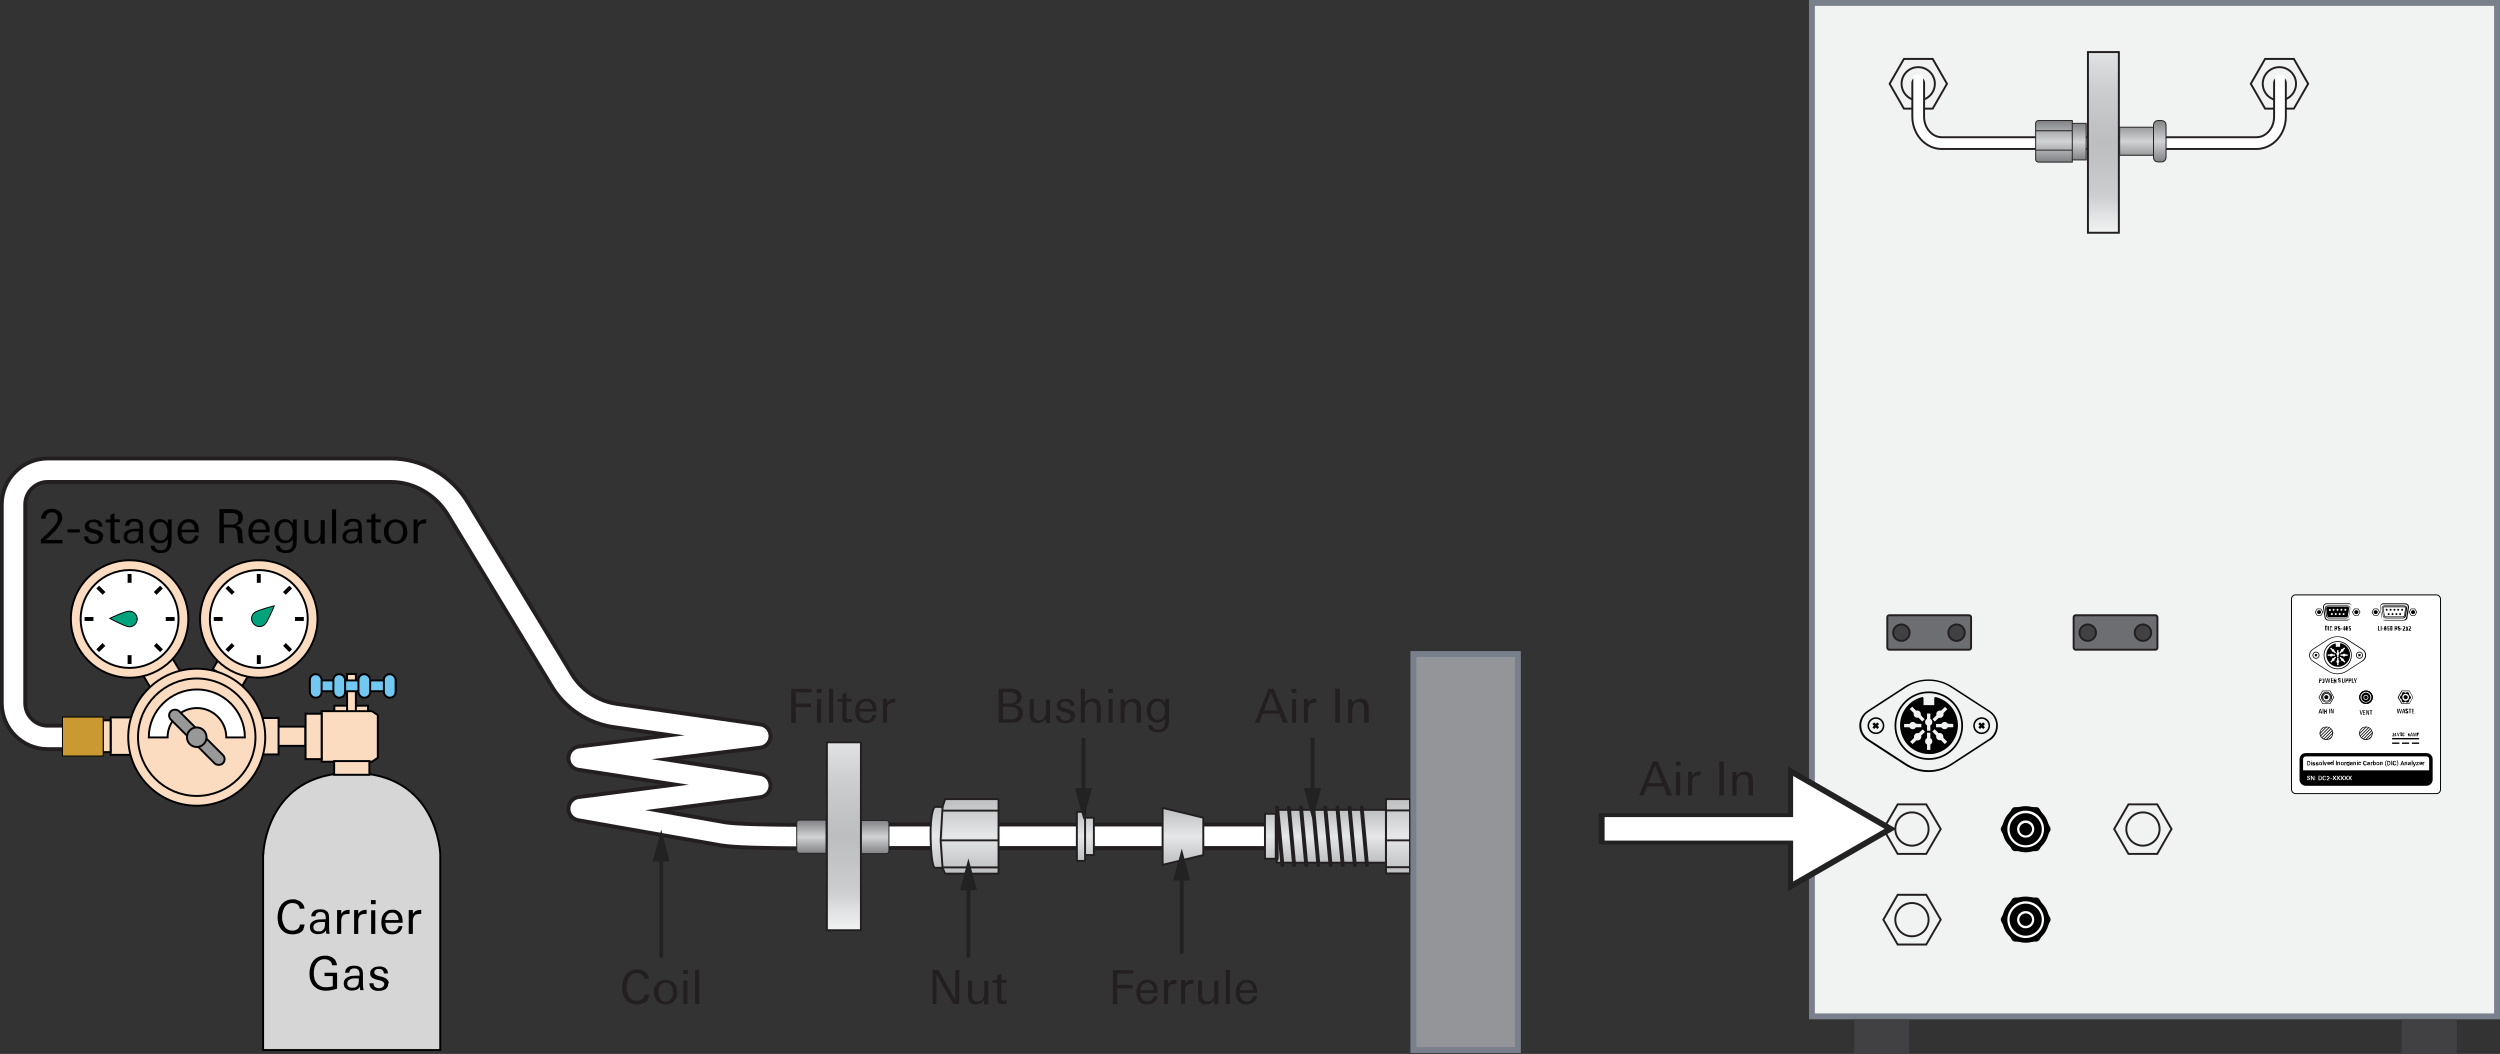 <?xml version="1.0" encoding="UTF-8"?>
<svg id="Layer_1" xmlns="http://www.w3.org/2000/svg" xmlns:xlink="http://www.w3.org/1999/xlink" version="1.1" viewBox="0 0 1277.1 538.4">
  <rect x="0" y="0" width="1277.1" height="538.4" fill="#333333" stroke="none"/>
  <!-- Generator: Adobe Illustrator 29.2.1, SVG Export Plug-In . SVG Version: 2.1.0 Build 116)  -->
  <defs>
    <style>
      .st0, .st1, .st2, .st3, .st4, .st5, .st6, .st7, .st8, .st9, .st10, .st11 {
        fill: none;
      }

      .st12 {
        fill: #939598;
      }

      .st12, .st1, .st13, .st14, .st15, .st16, .st17, .st18, .st19, .st20, .st21, .st2, .st22, .st23, .st24, .st25, .st26, .st3, .st27, .st28, .st5, .st6, .st7, .st29, .st30, .st31, .st9, .st11, .st32 {
        stroke-miterlimit: 10;
      }

      .st12, .st31 {
        stroke: #797f8b;
        stroke-width: 3px;
      }

      .st1, .st13, .st14, .st17, .st18, .st19, .st20, .st21, .st26, .st33, .st4, .st28, .st5, .st34, .st35, .st36, .st37, .st38, .st39, .st40, .st41, .st9, .st10, .st42, .st43, .st44, .st45, .st32 {
        stroke: #231f20;
      }

      .st13 {
        fill: url(#linear-gradient16);
      }

      .st14 {
        fill: url(#linear-gradient18);
      }

      .st15, .st16, .st22, .st23, .st6, .st30 {
        stroke: #010101;
      }

      .st15, .st29 {
        fill: #fbdcc1;
      }

      .st16 {
        fill: #989898;
      }

      .st46 {
        fill: #010101;
      }

      .st17 {
        fill: url(#linear-gradient19);
      }

      .st17, .st18, .st19, .st20, .st21, .st22, .st27, .st30, .st10 {
        stroke-width: .5px;
      }

      .st18 {
        fill: url(#linear-gradient14);
      }

      .st19 {
        fill: url(#linear-gradient17);
      }

      .st20 {
        fill: url(#linear-gradient15);
      }

      .st21 {
        fill: url(#linear-gradient20);
      }

      .st2 {
        stroke-width: 12px;
      }

      .st2, .st8, .st11 {
        stroke: #fff;
      }

      .st47 {
        fill: #231f20;
      }

      .st22, .st23, .st48 {
        fill: #fff;
      }

      .st49, .st26 {
        fill: #414042;
      }

      .st24 {
        fill: #72c8f1;
      }

      .st24, .st25, .st27, .st29 {
        stroke: #000;
      }

      .st25 {
        fill: #d6d6d6;
      }

      .st33 {
        fill: url(#linear-gradient);
      }

      .st33, .st4, .st8, .st34, .st35, .st36, .st37, .st38, .st39, .st40, .st41, .st10, .st42, .st43, .st44, .st45 {
        stroke-linejoin: round;
      }

      .st3, .st5, .st6 {
        stroke-width: 2px;
      }

      .st3, .st7 {
        stroke: #222;
      }

      .st27 {
        fill: #cb9932;
      }

      .st50 {
        clip-path: url(#clippath-1);
      }

      .st4 {
        stroke-width: 14px;
      }

      .st28 {
        fill: #6d6e71;
      }

      .st5, .st9 {
        stroke-linecap: round;
      }

      .st7 {
        stroke-width: 16px;
      }

      .st51 {
        fill: #222;
      }

      .st8 {
        stroke-width: 10px;
      }

      .st30 {
        fill: #01a27c;
      }

      .st34 {
        fill: url(#linear-gradient1);
      }

      .st35 {
        fill: url(#linear-gradient2);
      }

      .st36 {
        fill: url(#linear-gradient6);
      }

      .st37 {
        fill: url(#linear-gradient7);
      }

      .st38 {
        fill: url(#linear-gradient5);
      }

      .st39 {
        fill: url(#linear-gradient3);
      }

      .st40 {
        fill: url(#linear-gradient4);
      }

      .st41 {
        fill: url(#linear-gradient9);
      }

      .st31 {
        fill: #f1f2f2;
      }

      .st9 {
        stroke-width: 7px;
      }

      .st11 {
        stroke-linecap: square;
        stroke-width: 5px;
      }

      .st52 {
        clip-path: url(#clippath);
      }

      .st42 {
        fill: url(#linear-gradient11);
      }

      .st43 {
        fill: url(#linear-gradient10);
      }

      .st44 {
        fill: url(#linear-gradient12);
      }

      .st45 {
        fill: url(#linear-gradient13);
      }

      .st32 {
        fill: url(#linear-gradient8);
      }
    </style>
    <linearGradient id="linear-gradient" x1="604.3" y1="441.8" x2="604.3" y2="412.7" gradientUnits="userSpaceOnUse">
      <stop offset="0" stop-color="#bcbec0"/>
      <stop offset=".5" stop-color="#e6e7e8"/>
      <stop offset="1" stop-color="#bcbec0"/>
    </linearGradient>
    <linearGradient id="linear-gradient1" x1="554.4" y1="439.8" x2="554.4" y2="414.7" xlink:href="#linear-gradient"/>
    <linearGradient id="linear-gradient2" x1="554.3" y1="427.3" x2="554.3" y2="427.3" xlink:href="#linear-gradient"/>
    <linearGradient id="linear-gradient3" x1="492.7" y1="446.3" x2="492.7" y2="408.2" xlink:href="#linear-gradient"/>
    <linearGradient id="linear-gradient4" x1="481.5" y1="414.1" x2="510.1" y2="414.1" xlink:href="#linear-gradient"/>
    <linearGradient id="linear-gradient5" x1="481.5" y1="443.1" x2="510.1" y2="443.1" xlink:href="#linear-gradient"/>
    <linearGradient id="linear-gradient6" x1="480.5" y1="427.8" x2="481.5" y2="427.8" xlink:href="#linear-gradient"/>
    <linearGradient id="linear-gradient7" x1="480.5" y1="429.3" x2="510.1" y2="429.3" xlink:href="#linear-gradient"/>
    <linearGradient id="linear-gradient8" x1="683.3" y1="440.7" x2="683.3" y2="413.7" xlink:href="#linear-gradient"/>
    <linearGradient id="linear-gradient9" x1="714.2" y1="446.2" x2="714.2" y2="408.2" xlink:href="#linear-gradient"/>
    <linearGradient id="linear-gradient10" x1="708" y1="414" x2="720.3" y2="414" xlink:href="#linear-gradient"/>
    <linearGradient id="linear-gradient11" x1="708" y1="429.3" x2="720.3" y2="429.3" xlink:href="#linear-gradient"/>
    <linearGradient id="linear-gradient12" x1="708" y1="443" x2="720.3" y2="443" xlink:href="#linear-gradient"/>
    <linearGradient id="linear-gradient13" x1="708" y1="427.7" x2="708" y2="427.7" xlink:href="#linear-gradient"/>
    <linearGradient id="linear-gradient14" x1="319.7" y1="460" x2="319.7" y2="443.1" gradientTransform="translate(126.9 -24)" gradientUnits="userSpaceOnUse">
      <stop offset="0" stop-color="#808285"/>
      <stop offset=".5" stop-color="#d1d3d4"/>
      <stop offset="1" stop-color="#808285"/>
    </linearGradient>
    <linearGradient id="linear-gradient15" x1="682.3" y1="288" x2="682.3" y2="271.2" gradientTransform="translate(-267.8 147.9)" xlink:href="#linear-gradient14"/>
    <linearGradient id="linear-gradient16" x1="493.6" y1="113.4" x2="493.6" y2="17.4" gradientTransform="translate(924.7 492.6) rotate(-180)" gradientUnits="userSpaceOnUse">
      <stop offset="0" stop-color="#f1f2f2"/>
      <stop offset="0" stop-color="#e1e2e3"/>
      <stop offset=".2" stop-color="#cccecf"/>
      <stop offset=".4" stop-color="#c0c2c3"/>
      <stop offset=".5" stop-color="#bcbec0"/>
      <stop offset=".6" stop-color="#c0c2c3"/>
      <stop offset=".8" stop-color="#cccecf"/>
      <stop offset=".9" stop-color="#e1e2e3"/>
      <stop offset="1" stop-color="#f1f2f2"/>
    </linearGradient>
    <clipPath id="clippath">
      <path class="st0" d="M1209.4,371.3h-1.5c-.7,0-1.3.4-1.7,1l-.8,1.3c-.3.6-.3,1.3,0,1.9l.8,1.3c.3.6,1,1,1.7,1h1.5c.7,0,1.3-.4,1.7-1l.8-1.3c.3-.6.3-1.3,0-1.9l-.8-1.3c-.3-.6-1-1-1.7-1Z"/>
    </clipPath>
    <clipPath id="clippath-1">
      <path class="st0" d="M1189.2,371.3h-1.5c-.7,0-1.3.4-1.7,1l-.8,1.3c-.3.6-.3,1.3,0,1.9l.8,1.3c.3.6,1,1,1.7,1h1.5c.7,0,1.3-.4,1.7-1l.8-1.3c.3-.6.3-1.3,0-1.9l-.8-1.3c-.3-.6-1-1-1.7-1Z"/>
    </clipPath>
    <linearGradient id="linear-gradient17" x1="-258.8" y1="453.6" x2="-258.8" y2="434.9" gradientTransform="translate(1315.4 -371.9)" xlink:href="#linear-gradient14"/>
    <linearGradient id="linear-gradient18" x1="-149.8" y1="466" x2="-149.8" y2="373.7" xlink:href="#linear-gradient16"/>
    <linearGradient id="linear-gradient19" x1="-251.4" y1="455" x2="-251.4" y2="433.9" gradientTransform="translate(1300.6 -372.2)" xlink:href="#linear-gradient14"/>
    <linearGradient id="linear-gradient20" x1="917" y1="291.9" x2="917" y2="270.8" gradientTransform="translate(177.6 -209.2)" xlink:href="#linear-gradient14"/>
  </defs>
  <line class="st4" x1="465.6" y1="427.3" x2="645.8" y2="427.3"/>
  <path class="st4" d="M31.9,376.7h-7.5c-9.6,0-17.5-7.8-17.5-17.5v-101.5c0-9.6,7.8-17.5,17.5-17.5h174.9c0,0,.2,0,.3,0,14.1,0,27.1,7.7,34.4,19.8l53,87.5c5.9,9.8,16,16.4,27.3,18l73.3,10.5-91.2,11.3,91.2,14-91.2,11.8,72.6,12.8c12.4,2.2,67.9,1.3,80.5,1.3h49.9"/>
  <path class="st8" d="M31.9,376.7h-7.5c-9.6,0-17.5-7.8-17.5-17.5v-101.5c0-9.6,7.8-17.5,17.5-17.5h174.9c0,0,.2,0,.3,0,14.1,0,27.1,7.7,34.4,19.8l53,87.5c5.9,9.8,16,16.4,27.3,18l73.3,10.5-91.2,11.3,91.2,14-91.2,11.8,72.6,12.8c12.4,2.2,67.9,1.3,80.5,1.3h196.2"/>
  <rect class="st29" x="141.7" y="371.1" width="14.2" height="9.8" transform="translate(297.7 752.1) rotate(180)"/>
  <rect class="st29" x="134" y="366.7" width="8.2" height="18.6" transform="translate(276.3 752.1) rotate(180)"/>
  <rect class="st29" x="73.7" y="340" width="17.3" height="8.2" transform="translate(-164.8 91) rotate(-30.9)"/>
  <rect class="st29" x="114.1" y="334.3" width="8.2" height="17.3" transform="translate(-237.4 271.1) rotate(-59.6)"/>
  <rect class="st29" x="170.8" y="360.6" width="17.2" height="3.8" transform="translate(358.8 724.9) rotate(180)"/>
  <rect class="st29" x="177.3" y="344.3" width="4.5" height="20" transform="translate(359.1 708.6) rotate(180)"/>
  <path class="st25" d="M134.5,436.3s1.2-41.5,45.2-41.5,45.2,41.5,45.2,41.5v100.1h-90.5v-100.1Z"/>
  <polygon class="st29" points="164.3 389.1 190 389.1 193 387.1 193 365.3 190 363.3 164.3 363.3 164.3 389.1"/>
  <rect class="st29" x="170.8" y="388.8" width="18" height="7" transform="translate(359.5 784.6) rotate(180)"/>
  <rect class="st29" x="156" y="364.6" width="8.2" height="23.2" transform="translate(320.3 752.4) rotate(180)"/>
  <g>
    <rect class="st24" x="158.3" y="347.6" width="43.7" height="5.5" transform="translate(360.3 700.7) rotate(180)"/>
    <rect class="st24" x="196" y="344.3" width="6" height="12" rx="2.9" ry="2.9" transform="translate(398.1 700.7) rotate(180)"/>
    <rect class="st24" x="183" y="344.3" width="6" height="12" rx="2.9" ry="2.9" transform="translate(372.1 700.7) rotate(180)"/>
    <rect class="st24" x="170.3" y="344.3" width="6" height="12" rx="2.9" ry="2.9" transform="translate(346.6 700.7) rotate(180)"/>
    <rect class="st24" x="158.3" y="344.3" width="6" height="12" rx="2.9" ry="2.9" transform="translate(322.6 700.7) rotate(180)"/>
  </g>
  <g>
    <path class="st46" d="M20.9,277.6v-2.1c.4-.3.8-.7,1.3-1.2.5-.4,1-.9,1.6-1.4.5-.5,1.1-1,1.6-1.6.5-.5,1.1-1.1,1.5-1.6.5-.5.9-1.1,1.3-1.6.4-.5.7-1,.9-1.4.1-.3.3-.6.3-1,0-.3.1-.7.1-1,0-.9-.3-1.7-.8-2.2s-1.3-.8-2.2-.8-1.7.3-2.3.9-.9,1.4-.9,2.4h-2.3c0-.8.2-1.6.5-2.2.3-.6.7-1.2,1.2-1.6.5-.4,1.1-.7,1.7-1,.7-.2,1.4-.3,2.1-.3s1.3,0,2,.3c.6.2,1.2.5,1.7.9s.9.9,1.2,1.4c.3.6.4,1.3.4,2s0,1-.3,1.5c-.2.5-.4,1-.7,1.6-.3.5-.6,1.1-1,1.6-.4.5-.8,1-1.2,1.5-.4.5-.9,1-1.4,1.5-.5.5-.9.9-1.4,1.4-.2.2-.5.5-.8.7s-.5.5-.8.7c-.3.3-.6.6-.9.8h8.6v1.8h-11.1Z"/>
    <path class="st46" d="M34.5,272v-1.6h6.3v1.6h-6.3Z"/>
    <path class="st46" d="M52.5,274.1c0,.7-.1,1.3-.4,1.8-.3.5-.7.9-1.1,1.2-.5.3-1,.5-1.6.6-.6.1-1.2.2-1.8.2s-1.3,0-1.8-.2-1.1-.4-1.5-.7-.8-.7-1-1.2c-.2-.5-.4-1.1-.4-1.8h2.1c0,.8.3,1.5.8,1.9s1.1.6,1.9.6.6,0,1-.1c.3,0,.6-.2.9-.4.3-.2.5-.4.6-.6s.3-.6.3-.9,0-.6-.2-.8c-.1-.2-.3-.4-.6-.6-.2-.2-.5-.3-.8-.4-.3-.1-.7-.2-1-.3l-1-.2c-.4-.1-.9-.2-1.3-.4s-.8-.4-1.2-.6c-.3-.2-.6-.6-.8-.9s-.3-.8-.3-1.4.1-1.2.4-1.6c.3-.4.6-.8,1.1-1.1s.9-.5,1.5-.6c.6-.1,1.1-.2,1.6-.2s1.2,0,1.7.2c.5.1,1,.3,1.4.6.4.3.7.7,1,1.1.2.5.4,1,.4,1.7h-2.1c0-.7-.3-1.3-.7-1.7-.4-.4-1-.6-1.7-.6s-.6,0-.9,0c-.3,0-.6.2-.8.3-.2.1-.4.3-.6.6-.2.2-.2.5-.2.8,0,.6.3,1,.8,1.3.5.3,1.1.5,1.8.7l1,.2c.5.1,1,.3,1.5.5.5.2.9.4,1.2.7.3.3.6.6.8.9.2.4.3.8.3,1.3Z"/>
    <path class="st46" d="M59.3,277.7c-1,0-1.7-.2-2.2-.6-.5-.4-.7-1.1-.7-2.2v-8h-2.4v-1.5h2.4v-2.4l2.1-.9v3.2h2.7v1.5h-2.7v7.1c0,.4,0,.7,0,.9,0,.3.1.5.2.6.1.2.3.3.5.3.2,0,.5.1.9.1s.4,0,.6,0c.2,0,.4,0,.6,0v1.6c-.7,0-1.3.1-1.9.1Z"/>
    <path class="st46" d="M71.6,277.6c0-.3,0-.5-.1-.9,0-.3,0-.6,0-.9-.5.7-1.1,1.2-1.8,1.5-.7.3-1.4.4-2.3.4s-1.1,0-1.6-.2c-.5-.1-1-.4-1.4-.7s-.7-.7-.9-1.1c-.2-.4-.3-1-.3-1.6,0-.9.2-1.6.7-2.2.4-.5,1-.9,1.7-1.2.7-.3,1.4-.5,2.2-.5s1.6-.1,2.3-.1.4,0,.6,0c.2,0,.4,0,.6,0v-.7c0-.9-.2-1.6-.6-2.2-.4-.5-1.1-.8-2.1-.8s-1.3.2-1.8.5c-.4.3-.7.9-.8,1.7h-2.1c0-.7.2-1.2.4-1.7.3-.4.6-.8,1-1.1.4-.3.9-.5,1.4-.6.5-.1,1.1-.2,1.7-.2,1.6,0,2.7.3,3.5,1,.8.7,1.1,1.8,1.1,3.4v4.5c0,.8,0,1.5.1,2.2,0,.6.2,1.1.3,1.4h-1.8ZM71.1,271.5c-.3,0-.5,0-.6,0h-.5c-.5,0-1,0-1.6,0-.6,0-1.1.2-1.6.3-.5.2-.9.5-1.3.8-.3.4-.5.8-.5,1.5s0,.7.2,1c.1.3.3.5.6.7.2.2.5.3.9.4.3,0,.7.1,1,.1.8,0,1.4-.1,1.8-.4.4-.3.8-.7,1-1.1.2-.5.4-1,.4-1.6,0-.6,0-1.2,0-1.8Z"/>
    <path class="st46" d="M87.7,265.5c0,.7,0,1.4,0,2.1,0,.7,0,1.4,0,2.1v4.5c0,1.2,0,2.3-.1,3.3,0,1-.3,1.9-.7,2.6s-.9,1.3-1.7,1.8c-.8.4-1.8.6-3.2.6s-1.2,0-1.8-.2-1.1-.3-1.6-.6c-.5-.3-.9-.6-1.2-1.1-.3-.5-.4-1.1-.4-1.8h2.1c0,.4,0,.8.3,1.1s.4.5.7.7.6.3.9.4c.4,0,.7.1,1.1.1.6,0,1.2,0,1.6-.3s.8-.4,1.1-.7c.3-.3.5-.7.6-1.2.1-.4.2-1,.3-1.5,0-.3,0-.6,0-1v-1c-.9,1.4-2.3,2.1-4,2.1s-1.7-.2-2.4-.5c-.7-.3-1.2-.8-1.7-1.3-.4-.6-.8-1.2-1-1.9-.2-.7-.3-1.5-.3-2.4s.1-1.6.3-2.3c.2-.7.6-1.4,1-2,.4-.6,1-1,1.7-1.4s1.4-.5,2.3-.5c1.8,0,3.2.8,4.1,2.3v-2.1h2.1ZM85.5,271.3c0-.5,0-1.1-.2-1.6-.1-.5-.3-1-.6-1.5s-.7-.8-1.1-1.1c-.4-.3-1-.4-1.6-.4s-1.2.1-1.7.4c-.5.3-.8.6-1.1,1.1-.3.4-.5.9-.6,1.5s-.2,1.1-.2,1.7,0,1.1.2,1.7c.1.6.3,1,.6,1.5.3.4.6.8,1.1,1.1.4.3,1,.4,1.7.4s1.2-.1,1.7-.4c.5-.3.8-.6,1.1-1.1.3-.5.5-1,.6-1.5.1-.6.2-1.1.2-1.7Z"/>
    <path class="st46" d="M92.8,271.9v.2c0,.6,0,1.1.2,1.6.2.5.4,1,.7,1.4.3.4.7.7,1.1.9s1,.3,1.6.3c.9,0,1.6-.2,2.1-.7.5-.5.9-1.2,1-2h2c-.2,1.4-.8,2.5-1.8,3.2s-2.1,1-3.5,1-1.8-.1-2.5-.4-1.3-.7-1.7-1.3c-.5-.5-.8-1.2-1-1.9s-.3-1.6-.3-2.5.1-1.8.3-2.5c.2-.8.6-1.5,1.1-2.1.5-.6,1.1-1,1.8-1.4s1.6-.5,2.6-.5,1.9.2,2.5.6c.7.4,1.2.9,1.6,1.5s.7,1.3.8,2.1c.2.8.2,1.7.2,2.5h-8.9ZM99.5,270.6c0-.5,0-1-.2-1.4-.1-.5-.3-.9-.6-1.2-.3-.4-.6-.6-1-.9-.4-.2-.9-.3-1.4-.3s-1,.1-1.5.3c-.4.2-.8.5-1.1.9s-.5.8-.7,1.2c-.2.5-.3.9-.3,1.4h6.7Z"/>
    <path class="st46" d="M122,277.6c-.3-.7-.4-1.4-.5-2.1,0-.7-.1-1.4-.2-2.2,0-.6-.1-1.2-.2-1.7,0-.5-.2-.9-.4-1.2s-.5-.5-.9-.7c-.4-.2-1-.2-1.7-.2h-3.7v8h-2.3v-17.4h6.2c.7,0,1.4,0,2.1.2.7.1,1.3.4,1.9.7.6.3,1,.8,1.3,1.3.3.6.5,1.3.5,2.1s-.3,2.1-.9,2.7-1.5,1.1-2.5,1.4c.5.1,1,.3,1.4.5.4.2.7.5.9.8.2.3.4.7.5,1,.1.4.2.8.2,1.3,0,.6.1,1.2.1,1.8,0,.6.1,1.2.2,1.9,0,.3.1.6.2.9,0,.3.2.5.4.8h-2.5ZM121.7,264.8c0-.6-.1-1.1-.3-1.5-.2-.4-.5-.6-.9-.8-.4-.2-.8-.3-1.3-.4s-1,0-1.5,0h-3.4v5.9h2.8c.5,0,1.1,0,1.6,0,.6,0,1.1-.2,1.5-.4.4-.2.8-.5,1.1-.9.3-.4.4-.9.4-1.6Z"/>
    <path class="st46" d="M129,271.9v.2c0,.6,0,1.1.2,1.6.2.5.4,1,.7,1.4.3.4.7.7,1.1.9s1,.3,1.6.3c.9,0,1.6-.2,2.1-.7.5-.5.9-1.2,1-2h2c-.2,1.4-.8,2.5-1.8,3.2s-2.1,1-3.5,1-1.8-.1-2.5-.4-1.3-.7-1.7-1.3c-.5-.5-.8-1.2-1-1.9s-.3-1.6-.3-2.5.1-1.8.3-2.5c.2-.8.6-1.5,1.1-2.1.5-.6,1.1-1,1.8-1.4s1.6-.5,2.6-.5,1.9.2,2.5.6c.7.4,1.2.9,1.6,1.5s.7,1.3.8,2.1c.2.8.2,1.7.2,2.5h-8.9ZM135.8,270.6c0-.5,0-1-.2-1.4-.1-.5-.3-.9-.6-1.2-.3-.4-.6-.6-1-.9-.4-.2-.9-.3-1.4-.3s-1,.1-1.5.3c-.4.2-.8.5-1.1.9s-.5.8-.7,1.2c-.2.5-.3.9-.3,1.4h6.7Z"/>
    <path class="st46" d="M151.6,265.5c0,.7,0,1.4,0,2.1,0,.7,0,1.4,0,2.1v4.5c0,1.2,0,2.3-.1,3.3,0,1-.3,1.9-.7,2.6s-.9,1.3-1.7,1.8c-.8.4-1.8.6-3.2.6s-1.2,0-1.8-.2-1.1-.3-1.6-.6c-.5-.3-.9-.6-1.2-1.1-.3-.5-.4-1.1-.4-1.8h2.1c0,.4,0,.8.3,1.1s.4.5.7.7.6.3.9.4c.4,0,.7.1,1.1.1.6,0,1.2,0,1.6-.3s.8-.4,1.1-.7c.3-.3.5-.7.6-1.2.1-.4.2-1,.3-1.5,0-.3,0-.6,0-1v-1c-.9,1.4-2.3,2.1-4,2.1s-1.7-.2-2.4-.5c-.7-.3-1.2-.8-1.7-1.3-.4-.6-.8-1.2-1-1.9-.2-.7-.3-1.5-.3-2.4s.1-1.6.3-2.3c.2-.7.6-1.4,1-2,.4-.6,1-1,1.7-1.4s1.4-.5,2.3-.5c1.8,0,3.2.8,4.1,2.3v-2.1h2.1ZM149.4,271.3c0-.5,0-1.1-.2-1.6-.1-.5-.3-1-.6-1.5s-.7-.8-1.1-1.1c-.4-.3-1-.4-1.6-.4s-1.2.1-1.7.4c-.5.3-.8.6-1.1,1.1-.3.4-.5.9-.6,1.5s-.2,1.1-.2,1.7,0,1.1.2,1.7c.1.6.3,1,.6,1.5.3.4.6.8,1.1,1.1.4.3,1,.4,1.7.4s1.2-.1,1.7-.4c.5-.3.8-.6,1.1-1.1.3-.5.5-1,.6-1.5.1-.6.2-1.1.2-1.7Z"/>
    <path class="st46" d="M163.7,277.6v-1.9c-.6.7-1.2,1.2-1.8,1.6-.6.3-1.4.5-2.2.5s-1.5-.1-2-.3c-.6-.2-1-.5-1.3-.9-.3-.4-.6-.9-.7-1.5-.2-.6-.2-1.3-.2-2v-7.5h2.1v6.7c0,.5,0,1,0,1.5s.2.9.4,1.3.5.6.9.9.9.3,1.5.3,1.2-.1,1.6-.3c.4-.2.8-.5,1-.9.3-.4.4-.9.6-1.4.1-.5.2-1,.2-1.6v-6.4h2.1v9c0,1,0,2.1,0,3.1h-2.1Z"/>
    <path class="st46" d="M169.6,277.6v-17.4h2.1v17.4h-2.1Z"/>
    <path class="st46" d="M183.4,277.6c0-.3,0-.5-.1-.9,0-.3,0-.6,0-.9-.5.7-1.1,1.2-1.8,1.5-.7.3-1.4.4-2.3.4s-1.1,0-1.6-.2c-.5-.1-1-.4-1.4-.7s-.7-.7-.9-1.1c-.2-.4-.3-1-.3-1.6,0-.9.2-1.6.7-2.2.4-.5,1-.9,1.7-1.2.7-.3,1.4-.5,2.2-.5s1.6-.1,2.3-.1.4,0,.6,0c.2,0,.4,0,.6,0v-.7c0-.9-.2-1.6-.6-2.2-.4-.5-1.1-.8-2.1-.8s-1.3.2-1.8.5c-.4.3-.7.9-.8,1.7h-2.1c0-.7.2-1.2.4-1.7.3-.4.6-.8,1-1.1.4-.3.9-.5,1.4-.6.5-.1,1.1-.2,1.7-.2,1.6,0,2.7.3,3.5,1,.8.7,1.1,1.8,1.1,3.4v4.5c0,.8,0,1.5.1,2.2,0,.6.2,1.1.3,1.4h-1.8ZM182.9,271.5c-.3,0-.5,0-.6,0h-.5c-.5,0-1,0-1.6,0-.6,0-1.1.2-1.6.3-.5.2-.9.5-1.3.8-.3.4-.5.8-.5,1.5s0,.7.2,1c.1.3.3.5.6.7.2.2.5.3.9.4.3,0,.7.1,1,.1.8,0,1.4-.1,1.8-.4.4-.3.8-.7,1-1.1.2-.5.4-1,.4-1.6,0-.6,0-1.2,0-1.8Z"/>
    <path class="st46" d="M192.6,277.7c-1,0-1.7-.2-2.2-.6-.5-.4-.7-1.1-.7-2.2v-8h-2.4v-1.5h2.4v-2.4l2.1-.9v3.2h2.7v1.5h-2.7v7.1c0,.4,0,.7,0,.9,0,.3.1.5.2.6.1.2.3.3.5.3.2,0,.5.1.9.1s.4,0,.6,0c.2,0,.4,0,.6,0v1.6c-.7,0-1.3.1-1.9.1Z"/>
    <path class="st46" d="M208.2,271.5c0,.9-.1,1.7-.4,2.5-.3.8-.7,1.5-1.2,2-.5.6-1.1,1-1.9,1.4-.7.3-1.6.5-2.5.5s-1.8-.2-2.6-.5-1.4-.8-1.9-1.3-.9-1.2-1.2-2c-.3-.8-.4-1.6-.4-2.5s.1-1.8.4-2.5.7-1.4,1.2-2c.5-.6,1.1-1,1.9-1.3.7-.3,1.6-.5,2.5-.5s1.8.2,2.5.5c.7.3,1.4.7,1.9,1.3.5.6.9,1.2,1.1,2,.3.8.4,1.6.4,2.5ZM205.9,271.5c0-.6,0-1.2-.2-1.7-.1-.6-.4-1.1-.6-1.5-.3-.4-.7-.8-1.2-1.1s-1.1-.4-1.7-.4-1.2.1-1.7.4-.9.6-1.2,1.1c-.3.4-.5,1-.6,1.5-.1.6-.2,1.2-.2,1.7s0,1.2.2,1.8.4,1.1.6,1.6c.3.5.7.9,1.1,1.2.5.3,1,.4,1.7.4s1.2-.1,1.7-.4c.5-.3.9-.7,1.2-1.2.3-.5.5-1,.7-1.6s.2-1.2.2-1.7Z"/>
    <path class="st46" d="M217.2,267.4c-.2,0-.4,0-.5,0-1.2,0-2.1.3-2.6,1-.5.7-.7,1.6-.7,2.7v6.5h-2.1v-8.6c0-1.2,0-2.4,0-3.6h2.1v1.9c.5-.7,1-1.2,1.6-1.5s1.3-.5,2.1-.5.2,0,.3,0c.1,0,.2,0,.3,0v2c-.2,0-.3,0-.5,0Z"/>
  </g>
  <g>
    <circle class="st15" cx="132.2" cy="316.2" r="30"/>
    <circle class="st23" cx="132.2" cy="316.2" r="25"/>
    <g>
      <line class="st6" x1="132.2" y1="293.2" x2="132.2" y2="339.2"/>
      <line class="st6" x1="148.5" y1="299.9" x2="115.9" y2="332.4"/>
      <line class="st6" x1="115.9" y1="299.9" x2="148.5" y2="332.4"/>
      <line class="st6" x1="155.2" y1="316.2" x2="109.2" y2="316.2"/>
      <circle class="st48" cx="132.2" cy="316.2" r="18.5"/>
    </g>
    <path class="st30" d="M129.6,318.7c1.4,1.7,4,1.8,5.6.4s4.9-9.6,4.9-9.6c0,0-8.5,2.1-10.2,3.5s-1.8,4-.4,5.6Z"/>
  </g>
  <g>
    <circle class="st15" cx="66.2" cy="316.2" r="30"/>
    <circle class="st23" cx="66.2" cy="316.2" r="25"/>
    <g>
      <line class="st6" x1="66.2" y1="293.2" x2="66.2" y2="339.2"/>
      <line class="st6" x1="82.5" y1="299.9" x2="49.9" y2="332.4"/>
      <line class="st6" x1="49.9" y1="299.9" x2="82.5" y2="332.4"/>
      <line class="st6" x1="89.2" y1="316.2" x2="43.2" y2="316.2"/>
      <circle class="st48" cx="66.2" cy="316.2" r="18.5"/>
    </g>
    <path class="st30" d="M70.1,316.3c0-2.2-1.7-4-3.9-4.1s-10.1,3.7-10.1,3.7c0,0,7.7,4.2,9.9,4.3s4-1.7,4.1-3.9Z"/>
  </g>
  <rect class="st29" x="56.5" y="366.5" width="11.3" height="19.1" transform="translate(124.3 752.1) rotate(180)"/>
  <rect class="st29" x="52.5" y="367.9" width="4" height="16.2" transform="translate(109 752.1) rotate(180)"/>
  <g>
    <circle class="st15" cx="100.5" cy="376.6" r="35"/>
    <circle class="st15" cx="100.5" cy="376.6" r="30"/>
    <path class="st23" d="M76,376.7c0-13.5,11.1-24.5,24.6-24.5s24.5,11,24.5,24.5h-9.5c0-8.3-6.7-15-15-15s-15,6.7-15,15h-9.6Z"/>
    <rect class="st16" x="97.5" y="357.8" width="6" height="37.6" rx="3" ry="3" transform="translate(-236.8 181.4) rotate(-45)"/>
    <circle class="st16" cx="100.5" cy="376.6" r="5"/>
  </g>
  <rect class="st27" x="31.8" y="366.3" width="20.8" height="19.9" transform="translate(84.5 752.5) rotate(180)"/>
  <polygon class="st33" points="614.7 436.8 593.9 441.8 593.9 412.7 614.7 417.7 614.7 436.8"/>
  <g>
    <polygon class="st34" points="558.8 436.8 554.3 436.8 554.3 439.8 550.1 439.8 550.1 414.7 554.3 414.7 554.3 417.7 558.8 417.7 558.8 436.8"/>
    <line class="st35" x1="554.3" y1="417.7" x2="554.3" y2="436.8"/>
  </g>
  <g>
    <path class="st39" d="M510.1,446.3h-27.3l-1.3-3h-4.1s-1.7-1-2-14.9c-.3-13.9,2-16.2,2-16.2h4.1l1.3-4h27.3v38.1Z"/>
    <line class="st40" x1="481.5" y1="414.1" x2="510.1" y2="414.1"/>
    <line class="st38" x1="481.5" y1="443.1" x2="510.1" y2="443.1"/>
    <polyline class="st36" points="481.5 412.2 480.5 429.3 481.5 443.3"/>
    <line class="st37" x1="480.5" y1="429.3" x2="510.1" y2="429.3"/>
  </g>
  <g>
    <path class="st47" d="M522.6,364.4c0,1-.2,1.8-.6,2.4-.4.6-.9,1.1-1.5,1.5-.6.4-1.3.6-2.1.7-.8.1-1.6.2-2.4.2h-5.8v-17.4h6.1c.7,0,1.3,0,2,.2.7.2,1.3.4,1.8.8.5.3.9.8,1.3,1.3.3.6.5,1.2.5,2s-.3,1.9-.9,2.6c-.6.6-1.4,1.1-2.4,1.4,1.2.2,2.2.7,2.9,1.3.7.7,1.1,1.6,1.1,2.9ZM519.5,356.4c0-.5,0-.9-.3-1.3-.2-.4-.4-.6-.7-.9-.3-.2-.7-.4-1.1-.5-.4,0-.8-.1-1.3-.1h-3.7v5.8h3.4c.5,0,1,0,1.4-.2.5-.1.9-.3,1.2-.5.3-.2.6-.5.8-.9.2-.4.3-.9.3-1.4ZM520.2,364.3c0-.6-.1-1.2-.3-1.6-.2-.4-.5-.7-.9-1-.4-.2-.8-.4-1.3-.5-.5,0-1-.1-1.6-.1h-3.7v6.4h3c.6,0,1.1,0,1.7,0s1.1-.2,1.5-.4c.5-.2.8-.5,1.1-1,.3-.4.4-1,.4-1.7Z"/>
    <path class="st47" d="M534.2,369.2v-1.9c-.6.7-1.2,1.2-1.8,1.6-.6.3-1.4.5-2.2.5s-1.5-.1-2-.3c-.6-.2-1-.5-1.3-.9-.3-.4-.6-.9-.7-1.5-.2-.6-.2-1.3-.2-2v-7.5h2.1v6.7c0,.5,0,1,0,1.5s.2.9.4,1.3.5.6.9.9.9.3,1.5.3,1.2-.1,1.6-.3c.4-.2.8-.5,1-.9.3-.4.4-.9.6-1.4.1-.5.2-1,.2-1.6v-6.4h2.1v9c0,1,0,2.1,0,3.1h-2.1Z"/>
    <path class="st47" d="M549,365.7c0,.7-.1,1.3-.4,1.8-.3.5-.7.9-1.1,1.2-.5.3-1,.5-1.6.6-.6.1-1.2.2-1.8.2s-1.3,0-1.8-.2-1.1-.4-1.5-.7-.8-.7-1-1.2c-.2-.5-.4-1.1-.4-1.8h2.1c0,.8.3,1.5.8,1.9s1.1.6,1.9.6.6,0,1-.1c.3,0,.6-.2.9-.4.3-.2.5-.4.6-.6s.3-.6.3-.9,0-.6-.2-.8c-.1-.2-.3-.4-.6-.6-.2-.2-.5-.3-.8-.4-.3-.1-.7-.2-1-.3l-1-.2c-.4-.1-.9-.2-1.3-.4s-.8-.4-1.2-.6c-.3-.2-.6-.6-.8-.9s-.3-.8-.3-1.4.1-1.2.4-1.6c.3-.4.6-.8,1.1-1.1s.9-.5,1.5-.6c.6-.1,1.1-.2,1.6-.2s1.2,0,1.7.2c.5.1,1,.3,1.4.6.4.3.7.7,1,1.1.2.5.4,1,.4,1.7h-2.1c0-.7-.3-1.3-.7-1.7-.4-.4-1-.6-1.7-.6s-.6,0-.9,0c-.3,0-.6.2-.8.3-.2.1-.4.3-.6.6-.2.2-.2.5-.2.8,0,.6.3,1,.8,1.3.5.3,1.1.5,1.8.7l1,.2c.5.1,1,.3,1.5.5.5.2.9.4,1.2.7.3.3.6.6.8.9.2.4.3.8.3,1.3Z"/>
    <path class="st47" d="M560.3,369.2v-6.7c0-.5,0-1,0-1.5,0-.5-.2-.9-.4-1.3-.2-.4-.5-.6-.9-.9-.4-.2-.9-.3-1.5-.3s-1.1.1-1.5.4c-.4.2-.8.6-1,.9-.3.4-.5.8-.6,1.4-.1.5-.2,1.1-.2,1.6v6.4h-2.1v-17.4h2.1v7.1c.5-.7,1-1.2,1.7-1.5.6-.3,1.4-.5,2.2-.5s1.5.1,2,.3c.6.2,1,.5,1.3.9.3.4.6.9.7,1.5.2.6.2,1.3.2,2v7.5h-2.1Z"/>
    <path class="st47" d="M566.1,354v-2.1h2.4v2.1h-2.4ZM566.3,369.2v-12.1h2.1v12.1h-2.1Z"/>
    <path class="st47" d="M580.6,369.2v-6.7c0-.5,0-1,0-1.5,0-.5-.2-.9-.4-1.2-.2-.4-.5-.6-.9-.9-.4-.2-.9-.3-1.5-.3s-1.2.1-1.6.4c-.4.3-.8.6-1,1.1s-.4.9-.5,1.5c-.1.6-.2,1.1-.2,1.7v6h-2.1v-9c0-.3,0-.5,0-.8,0-.3,0-.6,0-.9s0-.5,0-.8c0-.2,0-.5,0-.6h2.1v1.9c.6-.7,1.1-1.2,1.8-1.6.6-.3,1.4-.5,2.3-.5,1.6,0,2.7.4,3.3,1.2.6.8,1,2,1,3.5v7.5h-2.1Z"/>
    <path class="st47" d="M597.2,357.1c0,.7,0,1.4,0,2.1s0,1.4,0,2.1v4.5c0,1.2,0,2.3-.1,3.3,0,1-.3,1.9-.7,2.6-.4.7-.9,1.3-1.7,1.8-.8.4-1.8.6-3.2.6s-1.2,0-1.8-.2-1.1-.3-1.6-.6c-.5-.3-.9-.6-1.2-1.1-.3-.5-.4-1.1-.4-1.8h2.1c0,.4,0,.8.3,1.1s.4.5.7.7c.3.2.6.3.9.4.4,0,.7.1,1.1.1.6,0,1.2,0,1.6-.3.4-.2.8-.4,1.1-.7.3-.3.5-.7.6-1.2.1-.4.2-1,.3-1.5,0-.3,0-.6,0-1v-1c-.9,1.4-2.3,2.1-4,2.1s-1.7-.2-2.4-.5c-.7-.3-1.2-.8-1.7-1.3-.4-.6-.8-1.2-1-1.9s-.3-1.5-.3-2.4.1-1.6.3-2.3c.2-.7.6-1.4,1-2,.4-.6,1-1,1.7-1.4.7-.3,1.4-.5,2.3-.5,1.8,0,3.2.8,4.1,2.3v-2.1h2.1ZM595,362.9c0-.5,0-1.1-.2-1.6-.1-.5-.3-1-.6-1.5s-.7-.8-1.1-1.1c-.4-.3-1-.4-1.6-.4s-1.2.1-1.7.4c-.5.3-.8.6-1.1,1.1-.3.4-.5.9-.6,1.5-.1.6-.2,1.1-.2,1.7s0,1.1.2,1.7c.1.6.3,1,.6,1.5.3.4.6.8,1.1,1.1.4.3,1,.4,1.7.4s1.2-.1,1.7-.4c.5-.3.8-.6,1.1-1.1.3-.5.5-1,.6-1.5s.2-1.1.2-1.7Z"/>
  </g>
  <g>
    <path class="st47" d="M570.8,497.3v5.8h7.8v1.8h-7.8v8.1h-2.3v-17.4h10.4v1.8h-8.1Z"/>
    <path class="st47" d="M582.6,507.2v.2c0,.6,0,1.1.2,1.6.2.5.4,1,.7,1.4.3.4.7.7,1.1.9s1,.3,1.6.3c.9,0,1.6-.2,2.1-.7.5-.5.9-1.2,1-2h2c-.2,1.4-.8,2.5-1.8,3.2-1,.7-2.1,1-3.5,1s-1.8-.1-2.5-.4-1.3-.7-1.7-1.3-.8-1.2-1-1.9-.3-1.6-.3-2.5.1-1.8.3-2.5c.2-.8.6-1.5,1.1-2.1.5-.6,1.1-1,1.8-1.4s1.6-.5,2.6-.5,1.9.2,2.5.6c.7.4,1.2.9,1.6,1.5.4.6.7,1.3.8,2.1s.2,1.7.2,2.5h-8.9ZM589.4,505.8c0-.5,0-1-.2-1.4-.1-.5-.3-.9-.6-1.2-.3-.4-.6-.6-1-.9-.4-.2-.9-.3-1.4-.3s-1,.1-1.5.3-.8.5-1.1.9-.5.8-.7,1.2c-.2.5-.3.9-.3,1.4h6.7Z"/>
    <path class="st47" d="M600.5,502.6c-.2,0-.4,0-.5,0-1.2,0-2.1.3-2.6,1-.5.7-.7,1.6-.7,2.7v6.5h-2.1v-8.6c0-1.2,0-2.4,0-3.6h2.1v1.9c.5-.7,1-1.2,1.6-1.5.6-.3,1.3-.5,2.1-.5s.2,0,.3,0c.1,0,.2,0,.3,0v2c-.2,0-.3,0-.5,0Z"/>
    <path class="st47" d="M609.2,502.6c-.2,0-.4,0-.5,0-1.2,0-2.1.3-2.6,1-.5.7-.7,1.6-.7,2.7v6.5h-2.1v-8.6c0-1.2,0-2.4,0-3.6h2.1v1.9c.5-.7,1-1.2,1.6-1.5.6-.3,1.3-.5,2.1-.5s.2,0,.3,0c.1,0,.2,0,.3,0v2c-.2,0-.3,0-.5,0Z"/>
    <path class="st47" d="M620.2,512.9v-1.9c-.6.7-1.2,1.2-1.8,1.6s-1.4.5-2.2.5-1.5-.1-2-.3c-.6-.2-1-.5-1.3-.9-.3-.4-.6-.9-.7-1.5-.2-.6-.2-1.3-.2-2v-7.5h2.1v6.7c0,.5,0,1,0,1.5s.2.9.4,1.3c.2.4.5.6.9.9s.9.3,1.5.3,1.2-.1,1.6-.3.8-.5,1-.9.4-.9.6-1.4c.1-.5.2-1,.2-1.6v-6.4h2.1v9c0,1,0,2.1,0,3.1h-2.1Z"/>
    <path class="st47" d="M626.2,512.9v-17.4h2.1v17.4h-2.1Z"/>
    <path class="st47" d="M633.4,507.2v.2c0,.6,0,1.1.2,1.6.2.5.4,1,.7,1.4.3.4.7.7,1.1.9s1,.3,1.6.3c.9,0,1.6-.2,2.1-.7s.9-1.2,1-2h2c-.2,1.4-.8,2.5-1.8,3.2-1,.7-2.1,1-3.5,1s-1.8-.1-2.5-.4-1.3-.7-1.7-1.3c-.5-.5-.8-1.2-1-1.9s-.3-1.6-.3-2.5.1-1.8.3-2.5c.2-.8.6-1.5,1.1-2.1.5-.6,1.1-1,1.8-1.4.7-.3,1.6-.5,2.6-.5s1.9.2,2.5.6c.7.4,1.2.9,1.6,1.5.4.6.7,1.3.8,2.1.2.8.2,1.7.2,2.5h-8.9ZM640.2,505.8c0-.5,0-1-.2-1.4-.1-.5-.3-.9-.6-1.2-.3-.4-.6-.6-1-.9-.4-.2-.9-.3-1.4-.3s-1,.1-1.5.3-.8.5-1.1.9-.5.8-.7,1.2c-.2.5-.3.9-.3,1.4h6.7Z"/>
  </g>
  <g>
    <path class="st47" d="M487,512.9l-8.6-15v15h-2v-17.4h3l8.6,15.1v-15.1h2v17.4h-3Z"/>
    <path class="st47" d="M502.7,512.9v-1.9c-.6.7-1.2,1.2-1.8,1.6-.6.3-1.4.5-2.2.5s-1.5-.1-2-.3c-.6-.2-1-.5-1.3-.9-.3-.4-.6-.9-.7-1.5-.2-.6-.2-1.3-.2-2v-7.5h2.1v6.7c0,.5,0,1,0,1.5s.2.9.4,1.3.5.6.9.9.9.3,1.5.3,1.2-.1,1.6-.3c.4-.2.8-.5,1-.9.3-.4.4-.9.6-1.4.1-.5.2-1,.2-1.6v-6.4h2.1v9c0,1,0,2.1,0,3.1h-2.1Z"/>
    <path class="st47" d="M512.3,513c-1,0-1.7-.2-2.2-.6-.5-.4-.7-1.1-.7-2.2v-8h-2.4v-1.5h2.4v-2.4l2.1-.9v3.2h2.7v1.5h-2.7v7.1c0,.4,0,.7,0,.9,0,.3.1.5.2.6.1.2.3.3.5.3.2,0,.5.1.9.1s.4,0,.6,0c.2,0,.4,0,.6,0v1.6c-.7,0-1.3.1-1.9.1Z"/>
  </g>
  <polygon class="st32" points="652.2 440.7 720.3 440.7 720.3 413.7 652.2 413.7 652.2 415.7 646.2 415.7 646.2 438.7 652.2 438.7 652.2 440.7"/>
  <line class="st5" x1="652.4" y1="412.5" x2="655.1" y2="441.9"/>
  <line class="st1" x1="708" y1="412.5" x2="710.7" y2="441.9"/>
  <g>
    <polygon class="st41" points="720.3 446.2 708 446.2 708 443.2 708 412.2 708 408.2 720.3 408.2 720.3 446.2"/>
    <line class="st43" x1="708" y1="414" x2="720.3" y2="414"/>
    <line class="st42" x1="708" y1="429.3" x2="720.3" y2="429.3"/>
    <line class="st44" x1="708" y1="443" x2="720.3" y2="443"/>
    <line class="st45" x1="708" y1="412.2" x2="708" y2="443.2"/>
  </g>
  <g>
    <line class="st3" x1="494.7" y1="451.8" x2="494.7" y2="489.2"/>
    <polygon class="st51" points="490.4 454.8 494.7 438.5 499.1 454.8 490.4 454.8"/>
  </g>
  <g>
    <line class="st3" x1="603.7" y1="446.8" x2="603.7" y2="487.2"/>
    <polygon class="st51" points="599.3 449.8 603.7 433.5 608 449.8 599.3 449.8"/>
  </g>
  <line class="st5" x1="652.2" y1="415.7" x2="652.2" y2="438.7"/>
  <g>
    <path class="st47" d="M331.1,510.5c-.4.6-.8,1.1-1.4,1.5-.6.4-1.2.7-1.9.8-.7.2-1.5.3-2.3.3-1.3,0-2.5-.2-3.5-.7s-1.7-1.1-2.4-1.9c-.6-.8-1.1-1.7-1.4-2.8-.3-1.1-.4-2.2-.4-3.4s.2-2.3.5-3.4c.3-1.1.8-2.1,1.4-2.9.6-.8,1.4-1.5,2.4-2,1-.5,2.1-.8,3.4-.8s1.4,0,2.1.3,1.4.5,1.9.9c.6.4,1,.9,1.4,1.5.4.6.6,1.3.6,2.1h-2.4c0-.5-.2-.9-.4-1.3-.2-.4-.5-.7-.8-.9-.3-.2-.7-.4-1.1-.5-.4-.1-.9-.2-1.3-.2-1,0-1.8.2-2.5.6s-1.2,1-1.7,1.7c-.4.7-.7,1.5-.9,2.3-.2.9-.3,1.7-.3,2.5s0,1.7.3,2.5c.2.8.5,1.6.9,2.3.4.7.9,1.2,1.6,1.6.7.4,1.5.6,2.5.6s2-.3,2.7-.9c.7-.6,1.1-1.3,1.1-2.2h2.4c-.1.9-.4,1.7-.7,2.3Z"/>
    <path class="st47" d="M346.1,506.7c0,.9-.1,1.7-.4,2.5-.3.8-.7,1.5-1.2,2-.5.6-1.1,1-1.9,1.4-.7.3-1.6.5-2.5.5s-1.8-.2-2.6-.5-1.4-.8-1.9-1.3-.9-1.2-1.2-2c-.3-.8-.4-1.6-.4-2.5s.1-1.8.4-2.5.7-1.4,1.2-2c.5-.6,1.1-1,1.9-1.3.7-.3,1.6-.5,2.5-.5s1.8.2,2.5.5c.7.3,1.4.7,1.9,1.3.5.6.9,1.2,1.1,2,.3.8.4,1.6.4,2.5ZM343.8,506.7c0-.6,0-1.2-.2-1.7-.1-.6-.4-1.1-.6-1.5-.3-.4-.7-.8-1.2-1.1s-1.1-.4-1.7-.4-1.2.1-1.7.4-.9.6-1.2,1.1c-.3.4-.5,1-.6,1.5-.1.6-.2,1.2-.2,1.7s0,1.2.2,1.8.4,1.1.6,1.6c.3.5.7.9,1.1,1.2.5.3,1,.4,1.7.4s1.2-.1,1.7-.4c.5-.3.9-.7,1.2-1.2.3-.5.5-1,.7-1.6s.2-1.2.2-1.7Z"/>
    <path class="st47" d="M349,497.6v-2.1h2.4v2.1h-2.4ZM349.1,512.9v-12.1h2.1v12.1h-2.1Z"/>
    <path class="st47" d="M355.1,512.9v-17.4h2.1v17.4h-2.1Z"/>
  </g>
  <g>
    <line class="st3" x1="337.8" y1="437.1" x2="337.8" y2="489.2"/>
    <polygon class="st51" points="333.4 440.1 337.8 423.8 342.1 440.1 333.4 440.1"/>
  </g>
  <rect class="st12" x="722" y="334.1" width="53.4" height="202.3"/>
  <line class="st5" x1="658.4" y1="412.5" x2="661.1" y2="441.9"/>
  <line class="st5" x1="664.6" y1="412.5" x2="667.3" y2="441.9"/>
  <line class="st5" x1="670.8" y1="412.5" x2="673.5" y2="441.9"/>
  <line class="st5" x1="677" y1="412.5" x2="679.7" y2="441.9"/>
  <line class="st5" x1="683.2" y1="412.5" x2="685.9" y2="441.9"/>
  <line class="st5" x1="689.4" y1="412.5" x2="692.1" y2="441.9"/>
  <line class="st5" x1="695.6" y1="412.5" x2="698.3" y2="441.9"/>
  <g>
    <path class="st47" d="M406.5,353.6v5.8h7.8v1.8h-7.8v8.1h-2.3v-17.4h10.4v1.8h-8.1Z"/>
    <path class="st47" d="M417.3,354v-2.1h2.4v2.1h-2.4ZM417.4,369.2v-12.1h2.1v12.1h-2.1Z"/>
    <path class="st47" d="M423.5,369.2v-17.4h2.1v17.4h-2.1Z"/>
    <path class="st47" d="M433.2,369.3c-1,0-1.7-.2-2.2-.6-.5-.4-.7-1.1-.7-2.2v-8h-2.4v-1.5h2.4v-2.4l2.1-.9v3.2h2.7v1.5h-2.7v7.1c0,.4,0,.7,0,.9,0,.3.1.5.2.6.1.2.3.3.5.3.2,0,.5.1.9.1s.4,0,.6,0c.2,0,.4,0,.6,0v1.6c-.7,0-1.3.1-1.9.1Z"/>
    <path class="st47" d="M439,363.5v.2c0,.6,0,1.1.2,1.6.2.5.4,1,.7,1.4.3.4.7.7,1.1.9s1,.3,1.6.3c.9,0,1.6-.2,2.1-.7.5-.5.9-1.2,1-2h2c-.2,1.4-.8,2.5-1.8,3.2s-2.1,1-3.5,1-1.8-.1-2.5-.4-1.3-.7-1.7-1.3c-.5-.5-.8-1.2-1-1.9s-.3-1.6-.3-2.5.1-1.8.3-2.5c.2-.8.6-1.5,1.1-2.1.5-.6,1.1-1,1.8-1.4s1.6-.5,2.6-.5,1.9.2,2.5.6c.7.4,1.2.9,1.6,1.5s.7,1.3.8,2.1c.2.8.2,1.7.2,2.5h-8.9ZM445.8,362.1c0-.5,0-1-.2-1.4-.1-.5-.3-.9-.6-1.2-.3-.4-.6-.6-1-.9-.4-.2-.9-.3-1.4-.3s-1,.1-1.5.3c-.4.2-.8.5-1.1.9s-.5.8-.7,1.2c-.2.5-.3.9-.3,1.4h6.7Z"/>
    <path class="st47" d="M456.9,359c-.2,0-.4,0-.5,0-1.2,0-2.1.3-2.6,1-.5.7-.7,1.6-.7,2.7v6.5h-2.1v-8.6c0-1.2,0-2.4,0-3.6h2.1v1.9c.5-.7,1-1.2,1.6-1.5s1.3-.5,2.1-.5.2,0,.3,0c.1,0,.2,0,.3,0v2c-.2,0-.3,0-.5,0Z"/>
  </g>
  <g>
    <line class="st3" x1="553.5" y1="405.5" x2="553.5" y2="376.9"/>
    <polygon class="st51" points="557.8 402.6 553.5 418.8 549.1 402.6 557.8 402.6"/>
  </g>
  <g>
    <path class="st18" d="M439.1,419.1h13.6c.8,0,1.4.6,1.4,1.4v14.2c0,.8-.6,1.4-1.4,1.4h-13.6v-16.9h0Z"/>
    <path class="st20" d="M407,419.1h13.6c.8,0,1.4.6,1.4,1.4v14.2c0,.8-.6,1.4-1.4,1.4h-13.6v-16.9h0Z" transform="translate(829 855) rotate(-180)"/>
    <polygon class="st13" points="422.4 379.2 439.8 379.2 439.8 426.3 439.8 475.2 422.4 475.2 422.4 426.3 422.4 379.2"/>
  </g>
  <g>
    <rect class="st31" x="925.6" y="1.5" width="350" height="517.7"/>
    <g>
      <polygon class="st1" points="987.3 30.1 972.6 30.1 965.3 42.8 972.6 55.5 987.3 55.5 994.6 42.8 987.3 30.1"/>
      <circle class="st1" cx="979.9" cy="42.8" r="8.5"/>
    </g>
    <g>
      <polygon class="st1" points="1171.8 30.1 1157.1 30.1 1149.8 42.8 1157.1 55.5 1171.8 55.5 1179.1 42.8 1171.8 30.1"/>
      <circle class="st1" cx="1164.4" cy="42.8" r="8.5"/>
    </g>
    <path class="st9" d="M1164.7,42.5v17.1c0,7.5-5.4,13.5-12,13.5h-160.8c-6.6,0-12-6.1-12-13.5v-17.1"/>
    <path class="st11" d="M1164.7,40.8v18.8c0,7.5-5.4,13.5-12,13.5h-160.8c-6.6,0-12-6.1-12-13.5v-18.8"/>
    <rect class="st49" x="1226.9" y="520.8" width="28.1" height="17.6"/>
    <rect class="st49" x="947.2" y="520.8" width="28.1" height="17.6"/>
    <g>
      <rect class="st22" x="1170.6" y="303.9" width="76.1" height="101.5" rx="2" ry="2"/>
      <path class="st46" d="M1180.7,390.9h.4v-1.7h-.4v1.7ZM1198,389.5v-.2h-.4v1.7h.4v-1.1c0-.1.2-.2.3-.2s.1,0,.2,0v-.4s0,0-.1,0c-.2,0-.3,0-.4.2ZM1197.1,389.5c-.1-.1-.3-.2-.6-.2s-.3,0-.4.1c-.1,0-.2.2-.3.3,0,.1,0,.3,0,.4h0c0,.3,0,.5.2.6.1.2.3.2.6.2s.3,0,.4-.1c.1,0,.2-.2.3-.3,0-.1,0-.3,0-.4h0c0-.3,0-.5-.2-.7ZM1196.9,390.5c0,0-.2.1-.3.1s-.2,0-.3-.1c0,0-.1-.2-.1-.4s0-.3.1-.4c0,0,.2-.1.3-.1s.2,0,.3.1c0,0,.1.2.1.4s0,.3-.1.4ZM1199.8,389.4c-.1-.1-.3-.2-.5-.2s-.4,0-.5.2c-.1.2-.2.4-.2.6s0,.5.2.6c.1.2.3.2.5.2s.3,0,.4-.2h0c0,.2,0,.3-.1.4,0,0-.2.1-.3.1s-.3,0-.4-.2l-.2.2c0,0,.2.1.3.2.1,0,.2,0,.4,0,.2,0,.4,0,.6-.2.1-.1.2-.3.2-.5v-1.6h-.3v.2ZM1199.8,390.5c0,.1-.2.2-.3.2s-.2,0-.3-.1c0,0-.1-.2-.1-.4s0-.3.1-.4c0,0,.2-.1.3-.1s.3,0,.3.2v.7ZM1186,389.5c-.1-.1-.3-.2-.6-.2s-.3,0-.4.1c-.1,0-.2.2-.3.3,0,.1,0,.3,0,.4h0c0,.3,0,.5.2.6.1.2.3.2.6.2s.3,0,.4-.1c.1,0,.2-.2.3-.3,0-.1,0-.3,0-.4h0c0-.3,0-.5-.2-.7ZM1185.7,390.5c0,0-.2.1-.3.1s-.2,0-.3-.1c0,0-.1-.2-.1-.4s0-.3.1-.4c0,0,.2-.1.3-.1s.2,0,.3.1c0,0,.1.2.1.4s0,.3-.1.4ZM1201.9,389.8c0-.2,0-.3-.2-.4-.1,0-.3-.1-.5-.1s-.2,0-.4,0c-.1,0-.2.1-.2.2,0,0,0,.2,0,.3h.4c0,0,0-.1,0-.2,0,0,.1,0,.2,0s.2,0,.2,0c0,0,0,.1,0,.2h0c0,.1-.2.1-.2.1-.2,0-.4,0-.6.1-.1,0-.2.2-.2.4s0,.3.2.4c.1,0,.2.1.4.1s.3,0,.4-.2c0,0,0,.1,0,.2h.4c0-.1,0-.2,0-.4v-.8ZM1201.5,390.5c0,0,0,.1-.1.1,0,0-.1,0-.2,0s-.1,0-.2,0c0,0,0-.1,0-.2s0-.2.1-.2.2,0,.3,0h.2v.3ZM1179.8,388.8c-.2,0-.3-.1-.5-.1h-.7v2.3h.6c.2,0,.4,0,.5-.1.2,0,.3-.2.4-.4,0-.2.1-.3.1-.6h0c0-.3,0-.5-.1-.7s-.2-.3-.4-.4ZM1179.9,389.9c0,.2,0,.4-.2.6-.1.1-.3.2-.5.2h-.3v-1.6h.3c.2,0,.4,0,.5.2.1.1.2.3.2.6h0ZM1187.9,390.5l-.4-1.2h-.4l.6,1.7h.3l.6-1.7h-.4l-.4,1.2ZM1189.6,389.2c-.1,0-.3,0-.4.1-.1,0-.2.2-.3.3,0,.1,0,.3,0,.4h0c0,.3,0,.5.2.6.1.2.3.2.6.2s.3,0,.4,0c.1,0,.2-.1.3-.2l-.2-.2c-.1.1-.2.2-.4.2s-.2,0-.3-.1c0,0-.1-.2-.1-.3h1.1v-.2c0-.3,0-.5-.2-.6-.1-.1-.3-.2-.5-.2ZM1190,389.9h-.7c0-.1,0-.2.1-.3,0,0,.1-.1.3-.1s.2,0,.2,0c0,0,0,.2.1.3h0ZM1184.2,390.1c0,0-.2,0-.3-.1-.1,0-.2,0-.3,0s0,0,0-.1,0-.1,0-.2c0,0,.1,0,.2,0s.2,0,.2,0c0,0,0,.1,0,.2h.4c0-.2,0-.3-.2-.4-.1,0-.3-.1-.5-.1s-.3,0-.5.1-.2.2-.2.4,0,.3.3.4c0,0,.2,0,.3.1s.2,0,.3,0c0,0,0,0,0,.2s0,.1,0,.1c0,0-.1,0-.2,0s-.2,0-.2,0c0,0,0-.1-.1-.2h-.4c0,.1,0,.2,0,.3s.1.2.3.2.2,0,.4,0c.2,0,.4,0,.5-.1.1,0,.2-.2.2-.4s0-.2,0-.2c0,0-.1-.1-.2-.2ZM1186.6,390.9h.4v-2.4h-.4v2.4ZM1191.6,389.4c-.1-.1-.3-.2-.4-.2s-.4,0-.5.2c-.1.2-.2.4-.2.6s0,.5.2.6c.1.2.3.2.5.2s.3,0,.5-.2v.2h.4v-2.4h-.4v.9ZM1191.6,390.5c0,.1-.2.2-.3.2s-.2,0-.3-.1c0,0,0-.2,0-.4s0-.3,0-.4c0,0,.2-.1.3-.1s.3,0,.3.2v.7ZM1182.5,390.1c0,0-.2,0-.3-.1-.1,0-.2,0-.3,0s0,0,0-.1,0-.1,0-.2c0,0,.1,0,.2,0s.2,0,.2,0c0,0,0,.1,0,.2h.4c0-.2,0-.3-.2-.4-.1,0-.3-.1-.5-.1s-.3,0-.5.1-.2.2-.2.4,0,.3.3.4c0,0,.2,0,.3.1s.2,0,.3,0c0,0,0,0,0,.2s0,.1,0,.1c0,0-.1,0-.2,0s-.2,0-.2,0c0,0,0-.1-.1-.2h-.4c0,.1,0,.2,0,.3s.1.2.3.2.2,0,.4,0c.2,0,.4,0,.5-.1.1,0,.2-.2.2-.4s0-.2,0-.2c0,0-.1-.1-.2-.2ZM1203.1,389.2c-.2,0-.4,0-.5.2v-.2h-.4v1.7h.4v-1.2c0-.1.2-.2.3-.2s.2,0,.2,0c0,0,0,.1,0,.2v1.1h.4v-1.1c0-.4-.2-.6-.5-.6ZM1194.9,389.2c-.2,0-.4,0-.5.2v-.2h-.4v1.7h.4v-1.2c0-.1.2-.2.3-.2s.2,0,.2,0c0,0,0,.1,0,.2v1.1h.4v-1.1c0-.4-.2-.6-.5-.6ZM1180.9,388.6c0,0-.1,0-.2,0,0,0,0,0,0,.1s0,.1,0,.1c0,0,0,0,.2,0s.1,0,.2,0c0,0,0,0,0-.1s0-.1,0-.1,0,0-.2,0ZM1193.3,390.9h.4v-2.3h-.4v2.3ZM1229.3,389.2c-.2,0-.4,0-.5.2v-.2h-.4v1.7h.4v-1.2c0-.1.2-.2.3-.2s.2,0,.2,0c0,0,0,.1,0,.2v1.1h.4v-1.1c0-.4-.2-.6-.5-.6ZM1231.6,389.8c0-.2,0-.3-.2-.4-.1,0-.3-.1-.5-.1s-.2,0-.4,0c-.1,0-.2.1-.2.2,0,0,0,.2,0,.3h.4c0,0,0-.1,0-.2,0,0,.1,0,.2,0s.2,0,.2,0c0,0,0,.1,0,.2h0c0,.1-.2.1-.2.1-.2,0-.4,0-.6.1-.1,0-.2.2-.2.4s0,.3.2.4c.1,0,.2.1.4.1s.3,0,.4-.2c0,0,0,.1,0,.2h.4c0-.1,0-.2,0-.4v-.8ZM1231.2,390.5c0,0,0,.1-.1.1,0,0-.1,0-.2,0s-.1,0-.2,0c0,0,0-.1,0-.2s0-.2.1-.2.2,0,.3,0h.2v.3ZM1227.1,388.7l-.9,2.3h.4l.2-.5h.9l.2.5h.4l-.9-2.3h-.4ZM1227,390.1l.3-.9.3.9h-.7ZM1232,390.9h.4v-2.4h-.4v2.4ZM1222.9,389.2c0-.1.2-.2.4-.2s.3,0,.3.1c0,0,.1.2.1.4h.4c0-.2-.1-.4-.3-.6-.2-.1-.4-.2-.6-.2s-.3,0-.5.1c-.1,0-.2.2-.3.4,0,.2-.1.3-.1.6v.2c0,.2,0,.4.1.5s.2.3.3.4c.1,0,.3.1.5.1.3,0,.5,0,.6-.2.2-.1.2-.3.3-.6h-.4c0,.2,0,.3-.1.3,0,0-.2.1-.3.1s-.3,0-.4-.2c0-.1-.1-.3-.1-.6v-.2c0-.2,0-.4.1-.5ZM1225.1,389.1c0-.2-.2-.4-.3-.5-.1-.2-.3-.3-.4-.3v.2c0,0,0,0,0,0,.1.1.3.3.3.6,0,.2.1.5.1.8h0c0,.4,0,.6-.1.9,0,.2-.2.4-.4.5v.2c.2,0,.3-.2.5-.4.1-.2.2-.4.3-.6,0-.2,0-.4,0-.7h0c0-.3,0-.5-.1-.7ZM1239.5,384.7h-61.6c-1.8,0-3.2,1.4-3.2,3.2v10.3c0,1.8,1.4,3.2,3.2,3.2h61.6c1.8,0,3.2-1.4,3.2-3.2v-10.3c0-1.8-1.4-3.2-3.2-3.2ZM1240.9,393.5h-64.4v-5.7c0-.8.6-1.4,1.4-1.4h61.6c.8,0,1.4.6,1.4,1.4v5.7ZM1238,389.5v-.2h-.4v1.7h.4v-1.1c0-.1.2-.2.3-.2s.1,0,.2,0v-.4s0,0-.1,0c-.2,0-.3,0-.4.2ZM1204.1,390.9h.4v-1.7h-.4v1.7ZM1235.6,389.5v-.2h-1.3v.3h.8l-.9,1.1v.2h1.4v-.3h-.9l.9-1.1ZM1233.3,390.4l-.4-1.1h-.4l.6,1.7h0c0,.2,0,.3-.1.3,0,0-.1,0-.2,0h0s0,.3,0,.3c0,0,.1,0,.2,0,.2,0,.4-.1.5-.4l.7-1.9h-.4l-.3,1.1ZM1236.6,389.2c-.1,0-.3,0-.4.1-.1,0-.2.2-.3.3,0,.1,0,.3,0,.4h0c0,.3,0,.5.2.6.1.2.3.2.6.2s.3,0,.4,0c.1,0,.2-.1.3-.2l-.2-.2c-.1.1-.2.2-.4.2s-.2,0-.3-.1c0,0-.1-.2-.1-.3h1.1v-.2c0-.3,0-.5-.2-.6-.1-.1-.3-.2-.5-.2ZM1236.9,389.9h-.7c0-.1,0-.2.1-.3,0,0,.1-.1.3-.1s.2,0,.2,0c0,0,0,.2.1.3h0ZM1210.7,389.8c0-.2,0-.3-.2-.4-.1,0-.3-.1-.5-.1s-.2,0-.4,0c-.1,0-.2.1-.2.2,0,0,0,.2,0,.3h.4c0,0,0-.1,0-.2,0,0,.1,0,.2,0s.2,0,.2,0c0,0,0,.1,0,.2h0c0,.1-.2.1-.2.1-.2,0-.4,0-.6.1-.1,0-.2.2-.2.4s0,.3.2.4c.1,0,.2.1.4.1s.3,0,.4-.2c0,0,0,.1,0,.2h.4c0-.1,0-.2,0-.4v-.8ZM1210.3,390.5c0,0,0,.1-.1.1,0,0-.1,0-.2,0s-.1,0-.2,0c0,0,0-.1,0-.2s0-.2.1-.2.2,0,.3,0h.2v.3ZM1207.8,389.2c0-.1.2-.2.4-.2s.3,0,.3.1c0,0,.1.2.1.4h.4c0-.2-.1-.4-.3-.6-.2-.1-.4-.2-.6-.2s-.3,0-.5.1c-.1,0-.2.2-.3.4,0,.2-.1.3-.1.6v.2c0,.2,0,.4.1.5s.2.3.3.4c.1,0,.3.1.5.1.3,0,.5,0,.6-.2.2-.1.2-.3.3-.6h-.4c0,.2,0,.3-.1.3,0,0-.2.1-.3.1s-.3,0-.4-.2c0-.1-.1-.3-.1-.6v-.2c0-.2,0-.4.1-.5ZM1204.3,388.6c0,0-.1,0-.2,0,0,0,0,0,0,.1s0,.1,0,.1c0,0,0,0,.2,0s.1,0,.2,0c0,0,0,0,0-.1s0-.1,0-.1,0,0-.2,0ZM1211.5,389.5v-.2h-.4v1.7h.4v-1.1c0-.1.2-.2.3-.2s.1,0,.2,0v-.4s0,0-.1,0c-.2,0-.3,0-.4.2ZM1205.3,389.7c0,0,.2-.1.3-.1s.2,0,.2,0c0,0,0,.1,0,.2h.4c0-.2,0-.3-.2-.5-.1-.1-.3-.2-.5-.2s-.4,0-.6.2c-.1.2-.2.4-.2.6h0c0,.3,0,.5.2.7.1.2.3.2.6.2s.2,0,.3,0c.1,0,.2-.1.2-.2,0,0,0-.2,0-.3h-.4c0,0,0,.1,0,.2,0,0-.1,0-.2,0s-.2,0-.3-.1c0,0,0-.2,0-.4h0c0-.2,0-.4.1-.5ZM1213,389.2c-.2,0-.3,0-.4.2v-.9h-.4v2.4h.3v-.2c.1.1.3.2.5.2s.4,0,.5-.2c.1-.2.2-.4.2-.6h0c0-.3,0-.5-.2-.7-.1-.2-.3-.2-.5-.2ZM1213.3,390.1c0,.2,0,.3,0,.4,0,0-.2.1-.3.1s-.3,0-.3-.2v-.7c0-.1.2-.2.3-.2s.2,0,.3.1c0,0,0,.2,0,.4h0ZM1221.6,390.9h.4v-2.3h-.4v2.3ZM1220.7,388.8c-.2,0-.3-.1-.5-.1h-.7v2.3h.6c.2,0,.4,0,.5-.1.2,0,.3-.2.4-.4,0-.2.1-.3.1-.6h0c0-.3,0-.5-.1-.7s-.2-.3-.4-.4ZM1220.8,389.9c0,.2,0,.4-.2.6-.1.1-.3.2-.5.2h-.3v-1.6h.3c.2,0,.4,0,.5.2.1.1.2.3.2.6h0ZM1218.9,389c0-.2.2-.4.4-.5v-.2c-.2,0-.3.2-.5.4-.1.2-.2.4-.3.6,0,.2,0,.4,0,.7s0,.5,0,.7c0,.2.2.4.3.6.1.2.3.3.4.4v-.2c0-.1-.2-.3-.3-.6,0-.2-.1-.5-.1-.8h0c0-.4,0-.7.1-.9ZM1215.3,389.5c-.1-.1-.3-.2-.6-.2s-.3,0-.4.1c-.1,0-.2.2-.3.3,0,.1,0,.3,0,.4h0c0,.3,0,.5.2.6.1.2.3.2.6.2s.3,0,.4-.1c.1,0,.2-.2.3-.3,0-.1,0-.3,0-.4h0c0-.3,0-.5-.2-.7ZM1215,390.5c0,0-.2.1-.3.1s-.2,0-.3-.1c0,0-.1-.2-.1-.4s0-.3.1-.4c0,0,.2-.1.3-.1s.2,0,.3.1c0,0,.1.2.1.4s0,.3-.1.4ZM1216.7,389.2c-.2,0-.4,0-.5.2v-.2h-.4v1.7h.4v-1.2c0-.1.2-.2.3-.2s.2,0,.2,0c0,0,0,.1,0,.2v1.1h.4v-1.1c0-.4-.2-.6-.5-.6Z"/>
      <g>
        <path class="st48" d="M1179.8,398c0,0,0-.2-.1-.2,0,0-.2-.1-.4-.2s-.3-.1-.4-.2c-.2-.1-.3-.3-.3-.5s0-.3.2-.4c.1-.1.3-.2.6-.2s.3,0,.4,0,.2.1.3.2c0,.1.1.2.1.4h-.4c0-.1,0-.2-.1-.3,0,0-.2,0-.3,0s-.2,0-.3,0c0,0-.1.1-.1.2s0,.2.1.2c0,0,.2.1.4.2.2,0,.3.1.4.2.1,0,.2.1.2.2,0,0,0,.2,0,.3,0,.2,0,.3-.2.4-.1.1-.3.2-.6.2s-.3,0-.4,0c-.1,0-.2-.1-.3-.3,0-.1-.1-.2-.1-.4h.4c0,.1,0,.2.1.3s.2.1.4.1.2,0,.3,0c0,0,.1-.1.1-.2Z"/>
        <path class="st48" d="M1182.3,398.6h-.4l-1-1.6v1.6h-.4v-2.3h.4l1,1.6v-1.6h.4v2.3Z"/>
        <path class="st48" d="M1183,396.9c0,0,.1,0,.2,0,0,0,0,0,0,.1s0,.1,0,.1c0,0,0,0-.2,0s-.1,0-.2,0c0,0,0,0,0-.1s0-.1,0-.1c0,0,0,0,.2,0ZM1183,398.2c0,0,.1,0,.2,0,0,0,0,0,0,.1s0,.1,0,.1c0,0,0,0-.2,0s-.1,0-.2,0,0,0,0-.1,0-.1,0-.1c0,0,0,0,.2,0Z"/>
        <path class="st48" d="M1184.4,398.6v-2.3h.7c.2,0,.4,0,.5.1.2,0,.3.2.4.4s.1.4.1.6h0c0,.3,0,.5-.1.7,0,.2-.2.3-.4.4-.2,0-.3.1-.5.1h-.6ZM1184.8,396.6v1.6h.3c.2,0,.4,0,.5-.2.1-.1.2-.3.2-.6h0c0-.4,0-.6-.2-.7-.1-.1-.3-.2-.5-.2h-.3Z"/>
        <path class="st48" d="M1188.2,397.8c0,.2-.1.4-.3.6-.2.1-.4.2-.6.2s-.3,0-.5-.1c-.1,0-.2-.2-.3-.4s-.1-.3-.1-.5v-.2c0-.2,0-.4.1-.6s.2-.3.3-.4c.1,0,.3-.1.5-.1s.4,0,.6.2c.2.1.2.3.3.6h-.4c0-.2,0-.3-.1-.4,0,0-.2-.1-.3-.1s-.3,0-.4.2c0,.1-.1.3-.1.5v.2c0,.2,0,.4.1.6,0,.1.2.2.4.2s.3,0,.3-.1c0,0,.1-.2.1-.3h.4Z"/>
        <path class="st48" d="M1190.1,398.6h-1.5v-.3l.8-.8c.1-.1.2-.2.2-.3,0,0,0-.2,0-.2s0-.2,0-.3c0,0-.1,0-.2,0s-.2,0-.3.1-.1.2-.1.3h-.4c0-.1,0-.3,0-.4,0-.1.2-.2.3-.3.1,0,.3,0,.4,0,.2,0,.4,0,.5.2.1.1.2.3.2.5s0,.2,0,.4c0,.1-.2.3-.3.4l-.6.6h1v.3Z"/>
        <path class="st48" d="M1191.3,397.8h-.8v-.3h.8v.3Z"/>
        <path class="st48" d="M1192.5,397.1l.5-.8h.5l-.7,1.1.7,1.1h-.5l-.5-.8-.5.8h-.5l.7-1.1-.7-1.1h.5l.5.8Z"/>
        <path class="st48" d="M1194.5,397.1l.5-.8h.5l-.7,1.1.7,1.1h-.5l-.5-.8-.5.8h-.5l.7-1.1-.7-1.1h.5l.5.8Z"/>
        <path class="st48" d="M1196.5,397.1l.5-.8h.5l-.7,1.1.7,1.1h-.5l-.5-.8-.5.8h-.5l.7-1.1-.7-1.1h.5l.5.8Z"/>
        <path class="st48" d="M1198.5,397.1l.5-.8h.5l-.7,1.1.7,1.1h-.5l-.5-.8-.5.8h-.5l.7-1.1-.7-1.1h.5l.5.8Z"/>
        <path class="st48" d="M1200.5,397.1l.5-.8h.5l-.7,1.1.7,1.1h-.5l-.5-.8-.5.8h-.5l.7-1.1-.7-1.1h.5l.5.8Z"/>
      </g>
      <path class="st46" d="M1233.2,364.2h-.8v-.8h.7v-.3h-.7v-.7h.8v-.3h-1.1v2.3h1.2v-.3ZM1229.8,315.4l.8-5c0-.5,0-1.1-.4-1.5s-.9-.7-1.4-.7h-11.2c-.5,0-1.1.2-1.4.7s-.5,1-.4,1.5l.8,5c.1.9.9,1.6,1.8,1.6h9.7c.9,0,1.7-.7,1.8-1.6ZM1216.8,315.4l-.8-5c0-.4,0-.9.3-1.2.3-.3.7-.5,1.1-.5h11.2c.4,0,.9.2,1.1.5.3.3.4.8.3,1.2l-.8,5c-.1.7-.7,1.3-1.5,1.3h-9.7c-.7,0-1.4-.5-1.5-1.3ZM1228.8,364.4l-.6-2.3h-.5l-.7,2.3h.4v-.5h.9v.5h.5ZM1227.6,363.6l.3-1.2.3,1.2h-.6ZM1231.3,362.4h.5v-.3h-1.4v.3h.5v2h.4v-2ZM1226.1,364.4h.4l.5-2.3h-.3l-.4,1.9-.4-1.9h-.4l-.4,1.9-.3-1.9h-.4l.5,2.3h.4l.4-1.9.4,1.9ZM1231.8,313.2c.2.3.5.5.9.5s.7-.2.9-.5c.2-.3.2-.7,0-1-.2-.3-.5-.5-.9-.5s-.7.2-.9.5c-.2.3-.2.7,0,1ZM1231.6,314.5h2.1l1.1-1.8-1.1-1.8h-2.1l-1.1,1.8,1.1,1.8ZM1231.8,311.2h1.7l.9,1.5-.9,1.5h-1.7l-.9-1.5.9-1.5ZM1232.8,356.2l-2-3.4h-4l-2,3.4,2,3.4h4l2-3.4ZM1227.1,359.3l-1.8-3.1,1.8-3.1h3.6l1.8,3.1-1.8,3.1h-3.6ZM1229.1,364.3c0,0,.1,0,.2.1s.2,0,.3,0,.2,0,.3,0c0,0,.2,0,.2-.1,0,0,.1-.1.1-.2,0,0,0-.2,0-.3s0-.2,0-.2c0,0,0-.1,0-.2,0,0,0,0-.1-.1,0,0-.1,0-.2-.1l-.3-.2c0,0-.1-.1-.2-.2s0-.1,0-.2,0-.2,0-.2c0,0,.1,0,.2,0s.1,0,.1,0c0,0,0,0,0,0,0,0,0,0,0,.1,0,0,0,0,0,.1h0c0,0,.4,0,.4,0h0c0-.3,0-.4-.2-.5-.1,0-.3-.1-.5-.1s-.2,0-.3,0c0,0-.2,0-.2.1s-.1.1-.1.2c0,0,0,.2,0,.3s0,.3,0,.4c0,0,.1.2.3.2l.4.2c0,0,.1,0,.2.1,0,0,0,.1,0,.2s0,.2,0,.2c0,0-.1,0-.2,0s-.1,0-.2,0c0,0,0,0,0,0,0,0,0,0,0-.1,0,0,0-.1,0-.2h0s-.4,0-.4,0h0c0,.1,0,.3,0,.3s0,.2.1.2ZM1231.1,355.3l-.4-.2v-.5c0-.4-.1-.7-.5-.9-.3-.2-.7-.2-1,0l-.4.3-.4-.3c-.3-.2-.7-.2-1,0-.3.2-.5.5-.5.9v.5s-.4.2-.4.2c-.3.2-.5.5-.5.9,0,.4.2.7.5.9l.4.2v.5c0,.4.1.7.5.9.3.2.7.2,1,0l.4-.3.4.3c.2.1.3.2.5.2s.3,0,.5-.1c.3-.2.5-.5.5-.9v-.5s.4-.2.4-.2c.3-.2.5-.5.5-.9,0-.4-.2-.7-.5-.9ZM1230.4,357.1c-.3.6-.9.9-1.5.9s-1.2-.3-1.5-.9-.3-1.2,0-1.8c.3-.6.9-.9,1.5-.9s1.2.3,1.5.9c.3.6.3,1.2,0,1.8ZM1228.9,355.1c-.4,0-.8.2-.9.5h0c-.2.3-.2.8,0,1.1h0c.2.3.6.5.9.5s.8-.2.9-.5c.2-.3.2-.8,0-1.1-.2-.3-.6-.5-.9-.5ZM1183.1,332.9c-1,0-1.8.8-1.8,1.8s.8,1.8,1.8,1.8,1.8-.8,1.8-1.8-.8-1.8-1.8-1.8ZM1183.1,336.1c-.8,0-1.4-.6-1.4-1.4s.6-1.4,1.4-1.4,1.4.6,1.4,1.4-.6,1.4-1.4,1.4ZM1205.6,334l-.3.3-.3-.3-.4.4.3.3-.3.3.4.4.3-.3.3.3.4-.4-.3-.3.3-.3-.4-.4ZM1195.6,328.7c0,0-.2,0-.2,0,0,0,0,.1,0,.2v1.5h-2.2v-1.5c0,0,0-.1,0-.2,0,0-.1,0-.2,0-3.2.8-5.2,4-4.5,7.2.4,1.6,1.4,3.1,2.9,3.9.9.6,2,.8,3,.8s1.2,0,1.8-.3c2.5-.8,4.3-3.1,4.3-5.7,0-2.9-1.9-5.3-4.6-6ZM1195.8,332.5h0c0-.3,0-.6.2-.8.2-.2.5-.3.7-.2h0s.8-.8.8-.8l.5.5-.8.8h0c0,.3,0,.6-.2.8-.2.2-.5.3-.7.2h0s-.8.8-.8.8l-.5-.5.8-.8ZM1190.2,335h-1.1v-.7h1.2c.1-.3.4-.4.7-.4s.5.1.7.4h0s1.1,0,1.1,0v.7h-1.2c-.1.3-.4.4-.7.4s-.5-.1-.7-.4h0ZM1192.6,336.8c0,.3,0,.5-.2.7-.2.2-.5.3-.7.2h0s-.8.8-.8.8l-.5-.5.8-.8h0c0-.3,0-.6.2-.8.2-.2.5-.3.7-.2h0s.8-.8.8-.8l.5.5-.8.8h0ZM1192.8,333.8l-.8-.8h0c-.3,0-.5,0-.7-.2-.2-.2-.3-.5-.2-.7h0s-.8-.8-.8-.8l.5-.5.8.8h0c.3,0,.5,0,.7.2.2.2.3.5.2.7h0s.8.8.8.8l-.5.5ZM1194.6,338.6h0v1.2h-.7v-1.1h0c-.2-.2-.4-.4-.4-.7s.1-.5.4-.7h0v-1.2h.7v1.1h0c.2.2.4.4.4.7s-.1.5-.4.7ZM1194.6,334.6h0v1.2h-.7v-1.1h0c-.2-.2-.4-.4-.4-.7s.1-.5.4-.7h0v-1.2h.7v1.1h0c.2.2.4.4.4.7s-.1.5-.4.7ZM1197.6,338.5l-.8-.8h0c-.3,0-.5,0-.7-.2-.2-.2-.3-.5-.2-.7h0s-.8-.8-.8-.8l.5-.5.8.8h0c.3,0,.5,0,.7.2.2.2.3.5.2.7h0s.8.8.8.8l-.5.5ZM1199.3,335h-1.2c-.1.3-.4.4-.7.4s-.5-.1-.7-.4h0s-1.1,0-1.1,0v-.7h1.2c.1-.3.4-.4.7-.4s.5.1.7.4h0s1.1,0,1.1,0v.7ZM1214.5,312.2c-.2-.3-.5-.5-.9-.5s-.7.2-.9.5c-.2.3-.2.7,0,1,.2.3.5.5.9.5s.7-.2.9-.5c.2-.3.2-.7,0-1ZM1194.2,327.5c-4,0-7.2,3.2-7.2,7.2s3.2,7.2,7.2,7.2,7.2-3.2,7.2-7.2-3.2-7.2-7.2-7.2ZM1194.2,341.5c-3.8,0-6.8-3.1-6.8-6.8s3.1-6.8,6.8-6.8,6.8,3.1,6.8,6.8-3.1,6.8-6.8,6.8ZM1208.7,352.8c-1.2,0-2.4.7-3,1.7-.6,1.1-.6,2.4,0,3.4.6,1.1,1.7,1.7,3,1.7s2.4-.7,3-1.7c.6-1.1.6-2.4,0-3.4-.6-1.1-1.7-1.7-3-1.7ZM1206,354.7c.5-.8,1.4-1.4,2.3-1.5l-2.7,2.7c0-.4.2-.8.4-1.2ZM1205.6,356.4l3.2-3.2c.3,0,.6,0,.9.2l-3.9,3.9c-.1-.3-.2-.6-.2-.9ZM1206,357.7s0,0,0-.1l4.1-4.1c.2.1.4.3.6.4l-4.3,4.3c-.1-.2-.3-.3-.4-.5ZM1206.6,358.5l4.3-4.3c.1.2.3.3.4.5,0,0,0,0,0,.1l-4.1,4.1c-.2-.1-.4-.3-.6-.4ZM1211.3,357.7c-.5.8-1.4,1.4-2.3,1.5l2.7-2.7c0,.4-.2.8-.4,1.2ZM1208.5,359.3c-.3,0-.6,0-.9-.2l3.9-3.9c.1.3.2.6.2.9l-3.2,3.2ZM1205.3,332.9c-1,0-1.8.8-1.8,1.8s.8,1.8,1.8,1.8,1.8-.8,1.8-1.8-.8-1.8-1.8-1.8ZM1205.3,336.1c-.8,0-1.4-.6-1.4-1.4s.6-1.4,1.4-1.4,1.4.6,1.4,1.4-.6,1.4-1.4,1.4ZM1219.2,311c-.3,0-.5.2-.5.5s.2.5.5.5.5-.2.5-.5-.2-.5-.5-.5ZM1220.2,313.2c-.3,0-.5.2-.5.5s.2.5.5.5.5-.2.5-.5-.2-.5-.5-.5ZM1215.8,312.7l-1.1-1.8h-2.1l-1.1,1.8,1.1,1.8h2.1l1.1-1.8ZM1212.8,314.2l-.9-1.5.9-1.5h1.7l.9,1.5-.9,1.5h-1.7ZM1221.2,311c-.3,0-.5.2-.5.5s.2.5.5.5.5-.2.5-.5-.2-.5-.5-.5ZM1207,337.8c1.1-.7,1.7-1.9,1.7-3.1,0-1.3-.6-2.4-1.7-3.1l-7.9-5.1c-3-1.9-6.9-1.9-9.9,0l-7.9,5.1c-1.1.7-1.7,1.9-1.7,3.1,0,1.3.6,2.4,1.7,3.1l7.9,5.1c1.5,1,3.2,1.5,4.9,1.5,1.7,0,3.4-.5,4.9-1.5l7.9-5.1ZM1189.4,342.6l-7.9-5.1c-1-.6-1.5-1.7-1.5-2.8s.6-2.2,1.5-2.8l7.9-5.1c1.4-.9,3.1-1.4,4.7-1.4s3.3.5,4.7,1.4l7.9,5.1c1,.6,1.5,1.7,1.5,2.8s-.6,2.2-1.5,2.8l-7.9,5.1c-2.9,1.9-6.6,1.9-9.5,0ZM1200.9,346.6c0,0-.1,0-.2-.1,0,0-.2,0-.3,0h-.6v2.3h.4v-1h.2c.1,0,.2,0,.3,0,0,0,.2,0,.2,0,0,0,.1-.1.2-.2,0,0,0-.2,0-.4s0-.2,0-.3c0,0,0-.1-.1-.2ZM1200.7,347.3c0,0,0,0,0,.1s0,0-.1,0-.1,0-.2,0h-.2v-.8h.2c0,0,.1,0,.2,0,0,0,0,0,.1,0,0,0,0,0,0,.1,0,0,0,.1,0,.2s0,.1,0,.2ZM1197.4,348c0,0,0,.1,0,.2,0,0,0,.1,0,.2s0,0-.1.1c0,0-.1,0-.2,0s-.2,0-.2,0c0,0,0,0-.1-.1s0-.1,0-.2,0-.1,0-.2v-1.5h-.4v1.5c0,.1,0,.2,0,.3s0,.2.1.3c0,0,.1.1.2.2,0,0,.2,0,.4,0s.2,0,.3,0c0,0,.2,0,.2-.2,0,0,0-.1.1-.2,0,0,0-.2,0-.3v-1.5h-.3v1.5ZM1203.2,347.6l-.4-1.1h-.4l.6,1.4v.9h.4v-.9l.6-1.4h-.4l-.4,1.1ZM1195.8,347.8s0,0-.1-.1-.1,0-.2-.1l-.3-.2c0,0-.1-.1-.2-.2,0,0,0-.1,0-.2s0-.2,0-.2c0,0,.1,0,.2,0s.1,0,.1,0c0,0,0,0,0,0,0,0,0,0,0,.1,0,0,0,0,0,.1h0c0,0,.4,0,.4,0h0c0-.3,0-.4-.2-.5-.1,0-.3-.1-.5-.1s-.2,0-.3,0c0,0-.2,0-.2.1s-.1.1-.1.2c0,0,0,.2,0,.3s0,.3,0,.4c0,0,.1.2.3.2l.4.2c0,0,.1,0,.2.1s0,.1,0,.2,0,.2,0,.2c0,0-.1,0-.2,0s-.1,0-.2,0c0,0,0,0,0,0,0,0,0,0,0-.1,0,0,0-.1,0-.2h0s-.4,0-.4,0h0c0,.1,0,.3,0,.3,0,0,0,.2.1.2,0,0,.1,0,.2.1s.2,0,.3,0,.2,0,.3,0c0,0,.2,0,.2-.1,0,0,.1-.1.1-.2s0-.2,0-.3,0-.2,0-.2,0-.1,0-.2ZM1199.3,346.6c0,0-.1,0-.2-.1,0,0-.2,0-.3,0h-.6v2.3h.4v-1h.2c.1,0,.2,0,.3,0,0,0,.2,0,.2,0,0,0,.1-.1.2-.2,0,0,0-.2,0-.4s0-.2,0-.3c0,0,0-.1-.1-.2ZM1199.1,347.3c0,0,0,0,0,.1s0,0-.1,0-.1,0-.2,0h-.2v-.8h.2c0,0,.1,0,.2,0,0,0,0,0,.1,0,0,0,0,0,0,.1,0,0,0,.1,0,.2s0,.1,0,.2ZM1201.8,346.5h-.4v2.3h1.1v-.3h-.7v-2ZM1223.2,311c-.3,0-.5.2-.5.5s.2.5.5.5.5-.2.5-.5-.2-.5-.5-.5ZM1189.9,364.4h.4v-2.3h-.4v2.3ZM1227.1,311c-.3,0-.5.2-.5.5s.2.5.5.5.5-.2.5-.5-.2-.5-.5-.5ZM1191.8,364.1l-.6-2h-.5v2.3h.3v-2l.6,2h.5v-2.3h-.3v2ZM1222.2,313.2c-.3,0-.5.2-.5.5s.2.5.5.5.5-.2.5-.5-.2-.5-.5-.5ZM1187.5,355.6c-.2.3-.2.8,0,1.1s.6.5.9.5.8-.2.9-.5c.2-.3.2-.8,0-1.1-.2-.3-.6-.5-.9-.5s-.8.2-.9.5ZM1228.8,310.2c-.2-.2-.4-.3-.6-.3h-10.1c-.2,0-.5.1-.6.3-.2.2-.2.4-.2.7l.6,3.7c0,.4.4.7.8.7h8.9c.4,0,.8-.3.8-.7l.6-3.7c0-.2,0-.5-.2-.7ZM1228.7,310.8l-.6,3.7c0,.2-.2.4-.5.4h-8.9c-.2,0-.4-.2-.5-.4l-.6-3.7c0-.1,0-.3.1-.4,0-.1.2-.2.4-.2h10.1c.1,0,.3,0,.4.2,0,.1.1.2.1.4ZM1188.6,364.3s0,0,0-.1c0,0,0,0,0-.1,0,0,0-.1,0-.2s0-.1,0-.2c0,0,0-.1,0-.2s0-.1,0-.1c0,0,0,0-.1,0,0,0,0,0-.2,0,0,0,.1,0,.2,0,0,0,0,0,.1-.1s0-.1,0-.2c0,0,0-.1,0-.2,0-.1,0-.2,0-.3,0,0,0-.1-.1-.2,0,0-.1,0-.2,0,0,0-.2,0-.3,0h-.7v2.3h.4v-1h.2c0,0,.1,0,.2,0s0,0,.1,0c0,0,0,0,0,.1,0,0,0,.1,0,.2,0,0,0,.2,0,.3s0,.1,0,.2c0,0,0,.1,0,.1h.4s0,0,0,0c0,0,0,0,0,0ZM1188.2,363c0,0,0,0,0,.1,0,0,0,0-.1,0,0,0-.1,0-.2,0h-.2v-.7h.2c.1,0,.2,0,.3,0,0,0,0,.1,0,.3s0,.1,0,.2ZM1229,314.7l.6-3.7c0-.4,0-.8-.3-1.2-.3-.3-.7-.5-1.1-.5h-10.1c-.4,0-.8.2-1.1.5-.3.3-.4.7-.3,1.2l.6,3.7c.1.7.7,1.2,1.4,1.2h8.9c.7,0,1.3-.5,1.4-1.2ZM1227.6,315.6h-8.9c-.5,0-1-.4-1.1-.9l-.6-3.7c0-.3,0-.6.2-.9.2-.2.5-.4.8-.4h10.1c.3,0,.6.1.8.4.2.2.3.6.2.9l-.6,3.7c0,.5-.5.9-1.1.9ZM1185.1,362.2l-.7,2.3h.4v-.5h.9v.5h.5l-.6-2.3h-.5ZM1185.1,363.6l.3-1.2.3,1.2h-.6ZM1186.5,364.4h.4v-2.3h-.4v2.3ZM1186.6,355.1c-.4.7-.4,1.5,0,2.1.4.7,1.1,1.1,1.9,1.1s1.5-.4,1.9-1.1c.4-.7.4-1.5,0-2.1-.4-.7-1.1-1.1-1.9-1.1s-1.5.4-1.9,1.1ZM1190,355.3c.3.6.3,1.2,0,1.8s-.9.9-1.5.9-1.2-.3-1.5-.9-.3-1.2,0-1.8.9-.9,1.5-.9,1.2.3,1.5.9ZM1191.9,346.8v-.3h-1.1v2.3h1.2v-.3h-.8v-.8h.7v-.3h-.7v-.7h.8ZM1186.1,354.8c-.5.8-.5,1.9,0,2.7.5.8,1.4,1.4,2.4,1.4s1.9-.5,2.4-1.4c.5-.8.5-1.9,0-2.7-.5-.8-1.4-1.4-2.4-1.4s-1.9.5-2.4,1.4ZM1190.5,355c.4.7.4,1.6,0,2.4-.4.7-1.2,1.2-2,1.2s-1.6-.5-2-1.2c-.4-.7-.4-1.6,0-2.4.4-.7,1.2-1.2,2-1.2s1.6.5,2,1.2ZM1183.4,334l-.3.3-.3-.3-.4.4.3.3-.3.3.4.4.3-.3.3.3.4-.4-.3-.3.3-.3-.4-.4ZM1186.2,348.4c0,0,0,.1,0,.2,0,0,.1.2.2.2,0,0,.2,0,.4,0s.3,0,.4,0,.2-.1.2-.2c0,0,0-.2,0-.3s0-.3,0-.5,0-.3,0-.4c0-.1,0-.2,0-.3s0-.1,0-.2c0,0,0,0,0-.1,0,0-.1-.1-.2-.1,0,0-.2,0-.3,0s-.2,0-.3,0c0,0-.2,0-.2.2,0,0,0,0,0,.1,0,0,0,.1,0,.2,0,0,0,.2,0,.3,0,.1,0,.2,0,.4s0,.2,0,.3,0,.2,0,.2c0,0,0,.1,0,.2ZM1186.5,347.6c0,0,0-.1,0-.2,0,0,0-.1,0-.1s0,0,0-.1,0,0,0,0c0-.1,0-.2.1-.3,0,0,.1-.1.2-.1s0,0,.1,0c0,0,0,0,0,0,0,0,0,0,0,.1s0,0,0,.1c0,0,0,.1,0,.2,0,0,0,.2,0,.4s0,.2,0,.2,0,.1,0,.2c0,0,0,0,0,.1,0,0,0,0,0,0,0,.1,0,.2-.1.3,0,0-.1,0-.2,0s-.2,0-.2,0c0,0,0-.2,0-.3,0,0,0,0,0,0,0,0,0,0,0-.1,0,0,0,0,0-.1v-.2ZM1193.5,348.7s0,0,0-.1c0,0,0,0,0-.1,0,0,0-.1,0-.2s0-.1,0-.2c0,0,0-.1,0-.2,0,0,0-.1,0-.1,0,0,0,0-.1,0,0,0,0,0-.2,0,0,0,.1,0,.2,0,0,0,0,0,.1-.1s0-.1,0-.2c0,0,0-.1,0-.2,0-.1,0-.2,0-.3,0,0,0-.1-.1-.2,0,0-.1,0-.2,0,0,0-.2,0-.3,0h-.7v2.3h.4v-1h.2c0,0,.1,0,.2,0,0,0,0,0,.1,0,0,0,0,0,0,.1,0,0,0,.1,0,.2,0,0,0,.2,0,.3s0,.1,0,.2c0,0,0,.1,0,.1h.4s0,0,0,0c0,0,0,0,0,0ZM1193.2,347.3c0,0,0,0,0,.1,0,0,0,0-.1,0,0,0-.1,0-.2,0h-.2v-.7h.2c.1,0,.2,0,.3,0,0,0,0,.1,0,.3s0,.1,0,.2ZM1189.1,346.9l.4,1.9h.4l.5-2.3h-.3l-.4,1.9-.4-1.9h-.4l-.4,1.9-.3-1.9h-.4l.5,2.3h.4l.4-1.9ZM1224.2,313.2c-.3,0-.5.2-.5.5s.2.5.5.5.5-.2.5-.5-.2-.5-.5-.5ZM1226.1,313.2c-.3,0-.5.2-.5.5s.2.5.5.5.5-.2.5-.5-.2-.5-.5-.5ZM1186.4,352.8l-2,3.4,2,3.4h4l2-3.4-2-3.4h-4ZM1190.2,359.3h-3.6l-1.8-3.1,1.8-3.1h3.6l1.8,3.1-1.8,3.1ZM1225.1,311c-.3,0-.5.2-.5.5s.2.5.5.5.5-.2.5-.5-.2-.5-.5-.5ZM1185.2,347.8c.1,0,.2,0,.3,0,0,0,.2,0,.2,0,0,0,.1-.1.2-.2,0,0,0-.2,0-.4s0-.2,0-.3c0,0,0-.1-.1-.2,0,0-.1,0-.2-.1,0,0-.2,0-.3,0h-.6v2.3h.4v-1h.2ZM1185,346.8h.2c0,0,.1,0,.2,0,0,0,0,0,.1,0,0,0,0,0,0,.1,0,0,0,.1,0,.2s0,.1,0,.2c0,0,0,0,0,.1s0,0-.1,0-.1,0-.2,0h-.2v-.8Z"/>
      <g>
        <path class="st46" d="M1206.4,365.1h-.4l-.6-2.3h.4l.4,2,.5-2h.3l-.6,2.3Z"/>
        <path class="st46" d="M1207.2,365.1v-2.3h1.1v.3h-.8v.7h.7v.3h-.7v.8h.8v.3h-1.2Z"/>
        <path class="st46" d="M1209.7,365.1l-.6-2v2h-.3v-2.3h.5l.6,2v-2h.3v2.3h-.5Z"/>
        <path class="st46" d="M1211.4,363.1v2h-.4v-2h-.5v-.3h1.4v.3h-.5Z"/>
      </g>
      <g>
        <g>
          <path class="st46" d="M1209.4,352.9h-1.5c-.7,0-1.3.4-1.7,1l-.8,1.3c-.3.6-.3,1.3,0,1.9l.8,1.3c.3.6,1,1,1.7,1h1.5c.7,0,1.3-.4,1.7-1l.8-1.3c.3-.6.3-1.3,0-1.9l-.8-1.3c-.3-.6-1-1-1.7-1Z"/>
          <path class="st46" d="M1208.6,359.6c-1.2,0-2.4-.7-3-1.7-.6-1.1-.6-2.4,0-3.4.6-1.1,1.7-1.7,3-1.7s2.4.7,3,1.7c.6,1.1.6,2.4,0,3.4-.6,1.1-1.7,1.7-3,1.7ZM1208.6,353.1c-1.1,0-2.1.6-2.7,1.5-.5.9-.5,2.1,0,3.1.5.9,1.6,1.5,2.7,1.5s2.1-.6,2.7-1.5c.5-.9.5-2.1,0-3.1-.5-.9-1.6-1.5-2.7-1.5Z"/>
        </g>
        <path class="st48" d="M1208.6,358.9c-1,0-1.9-.5-2.4-1.4-.5-.8-.5-1.9,0-2.7.5-.8,1.4-1.4,2.4-1.4s1.9.5,2.4,1.4c.5.8.5,1.9,0,2.7s-1.4,1.4-2.4,1.4ZM1208.6,353.8c-.8,0-1.6.5-2,1.2-.4.7-.4,1.6,0,2.4.4.7,1.2,1.2,2,1.2s1.6-.5,2-1.2c.4-.7.4-1.6,0-2.4-.4-.7-1.2-1.2-2-1.2Z"/>
        <path class="st48" d="M1208.6,357.5c-.5,0-.9-.2-1.1-.6-.2-.4-.2-.9,0-1.3.2-.4.6-.6,1.1-.6s.9.2,1.1.6c.2.4.2.9,0,1.3-.2.4-.6.6-1.1.6ZM1208.6,355.3c-.3,0-.6.2-.8.5-.2.3-.2.6,0,.9.2.3.5.5.8.5s.6-.2.8-.5c.2-.3.2-.6,0-.9-.2-.3-.5-.5-.8-.5Z"/>
      </g>
      <g>
        <path class="st46" d="M1208.6,378c-1.2,0-2.4-.7-3-1.7-.6-1.1-.6-2.4,0-3.4.6-1.1,1.7-1.7,3-1.7s2.4.7,3,1.7c.6,1.1.6,2.4,0,3.4-.6,1.1-1.7,1.7-3,1.7ZM1208.6,371.5c-1.1,0-2.1.6-2.7,1.5-.5.9-.5,2.1,0,3.1.5.9,1.6,1.5,2.7,1.5s2.1-.6,2.7-1.5c.5-.9.5-2.1,0-3.1s-1.6-1.5-2.7-1.5Z"/>
        <g class="st52">
          <g>
            <rect class="st46" x="1197.1" y="374" width="14.4" height=".4" transform="translate(88.1 961.1) rotate(-45)"/>
            <rect class="st46" x="1198.7" y="374" width="14.4" height=".4" transform="translate(88.6 962.3) rotate(-45)"/>
            <rect class="st46" x="1200.2" y="374" width="14.4" height=".4" transform="translate(89.1 963.4) rotate(-45)"/>
            <rect class="st46" x="1201.8" y="374" width="14.4" height=".4" transform="translate(89.5 964.5) rotate(-45)"/>
            <rect class="st46" x="1203.4" y="374" width="14.4" height=".4" transform="translate(90 965.6) rotate(-45)"/>
            <rect class="st46" x="1205" y="374" width="14.4" height=".4" transform="translate(90.4 966.7) rotate(-45)"/>
            <rect class="st46" x="1206.5" y="374" width="14.4" height=".4" transform="translate(90.9 967.8) rotate(-45)"/>
          </g>
        </g>
      </g>
      <g>
        <path class="st46" d="M1188.4,378c-1.2,0-2.4-.7-3-1.7-.6-1.1-.6-2.4,0-3.4.6-1.1,1.7-1.7,3-1.7s2.4.7,3,1.7c.6,1.1.6,2.4,0,3.4-.6,1.1-1.7,1.7-3,1.7ZM1188.4,371.5c-1.1,0-2.1.6-2.7,1.5-.5.9-.5,2.1,0,3.1.5.9,1.6,1.5,2.7,1.5s2.1-.6,2.7-1.5c.5-.9.5-2.1,0-3.1s-1.6-1.5-2.7-1.5Z"/>
        <g class="st50">
          <g>
            <rect class="st46" x="1176.8" y="374" width="14.4" height=".4" transform="translate(82.2 946.8) rotate(-45)"/>
            <rect class="st46" x="1178.4" y="374" width="14.4" height=".4" transform="translate(82.7 947.9) rotate(-45)"/>
            <rect class="st46" x="1180" y="374" width="14.4" height=".4" transform="translate(83.1 949.1) rotate(-45)"/>
            <rect class="st46" x="1181.6" y="374" width="14.4" height=".4" transform="translate(83.6 950.2) rotate(-45)"/>
            <rect class="st46" x="1183.1" y="374" width="14.4" height=".4" transform="translate(84.1 951.3) rotate(-45)"/>
            <rect class="st46" x="1184.7" y="374" width="14.4" height=".4" transform="translate(84.5 952.4) rotate(-45)"/>
            <rect class="st46" x="1186.3" y="374" width="14.4" height=".4" transform="translate(85 953.5) rotate(-45)"/>
          </g>
        </g>
      </g>
      <g>
        <g>
          <path class="st46" d="M1188.9,320.9c0,.1,0,.2,0,.3,0,.1,0,.2,0,.3,0,0,0,.2,0,.2,0,0,0,.1-.1.2,0,0-.1,0-.2.1s-.2,0-.3,0h-.6v-2.3h.6c.1,0,.2,0,.3,0s.2,0,.2,0c0,0,.1,0,.1.2,0,0,0,.1,0,.2,0,0,0,.2,0,.3,0,.1,0,.2,0,.3ZM1188.6,321c0-.2,0-.3,0-.5,0-.1,0-.2,0-.3,0,0,0,0-.1-.1,0,0-.1,0-.2,0h-.2v1.8h.2c0,0,0,0,.1,0,0,0,0,0,.1,0,0,0,0,0,.1-.1,0,0,0-.1,0-.2,0,0,0-.1,0-.2,0,0,0-.2,0-.3Z"/>
          <path class="st46" d="M1189.3,322.1v-2.3h.4v2.3h-.4Z"/>
          <path class="st46" d="M1191.3,322c-.1.1-.3.2-.5.2s-.3,0-.4,0c0,0-.2-.1-.2-.2,0-.1,0-.2,0-.4,0-.1,0-.3,0-.5s0-.3,0-.5c0-.1,0-.3,0-.4,0-.1.1-.2.2-.3s.2,0,.4,0,.4,0,.5.2c0,.1.1.3.1.5h0c0,0-.4,0-.4,0h0c0,0,0-.1,0-.2,0,0,0,0,0-.1,0,0,0,0,0,0s0,0-.2,0-.2,0-.2,0c0,0,0,.1-.1.2,0,0,0,.2,0,.3,0,.1,0,.2,0,.4s0,.3,0,.4c0,.1,0,.2,0,.3,0,0,0,.1.1.2,0,0,.1,0,.2,0s.1,0,.2,0c0,0,0,0,.1-.1,0,0,0,0,0-.1,0,0,0-.1,0-.2h0c0,0,.4,0,.4,0h0c0,.3,0,.5-.2.6Z"/>
          <path class="st46" d="M1193.5,322.1s0,0,0-.1c0,0,0-.1,0-.2,0,0,0-.2,0-.3,0,0,0-.1,0-.2,0,0,0,0,0-.1,0,0,0,0-.1,0s-.1,0-.2,0h-.2v1h-.4v-2.3h.7c0,0,.2,0,.3,0,0,0,.1,0,.2,0,0,0,.1.1.1.2,0,0,0,.2,0,.3s0,.1,0,.2c0,0,0,.1,0,.2,0,0,0,0-.1.1,0,0-.1,0-.2,0,0,0,.1,0,.2,0,0,0,0,0,0,0,0,0,0,0,0,.1,0,0,0,.1,0,.2,0,0,0,0,0,.2s0,.1,0,.2c0,0,0,0,0,.1,0,0,0,0,0,.1,0,0,0,0,0,0,0,0,0,0,0,0h-.4ZM1193.5,320.4c0-.1,0-.2,0-.3,0,0-.1,0-.3,0h-.2v.7h.2c0,0,.1,0,.2,0,0,0,0,0,.1,0s0,0,0-.1c0,0,0-.1,0-.2Z"/>
          <path class="st46" d="M1195.5,321.5c0,.1,0,.2,0,.3s0,.1-.1.2c0,0-.1,0-.2.1,0,0-.2,0-.3,0s-.2,0-.3,0-.2,0-.2-.1c0,0,0-.1-.1-.2,0,0,0-.2,0-.3h0s.4,0,.4,0h0c0,0,0,.1,0,.2,0,0,0,0,0,.1,0,0,0,0,0,0,0,0,0,0,.2,0,.1,0,.2,0,.2,0,0,0,0-.1,0-.2s0-.2,0-.2,0-.1-.2-.1l-.4-.2c-.1,0-.2-.1-.3-.2,0,0,0-.2,0-.4s0-.2,0-.3c0,0,0-.1.1-.2s.1,0,.2-.1c0,0,.2,0,.3,0,.2,0,.4,0,.5.1.1,0,.2.2.2.4h0c0,0-.4,0-.4,0h0c0-.1,0-.1,0-.2,0,0,0,0,0-.1,0,0,0,0,0,0,0,0,0,0-.1,0,0,0-.2,0-.2,0,0,0,0,.1,0,.2s0,.2,0,.2c0,0,.1.1.2.2l.3.2c0,0,.1,0,.2.1s0,0,.1.1c0,0,0,.1,0,.2s0,.1,0,.2Z"/>
          <path class="st46" d="M1195.8,321.4v-.3h.7v.3h-.7Z"/>
          <path class="st46" d="M1197.8,321.6v.6h-.3v-.6h-.7v-.3l.6-1.4h.5v1.5h.2v.3h-.2ZM1197.5,320.1l-.5,1.2h.5v-1.2Z"/>
          <path class="st46" d="M1199.4,321.5c0,.1,0,.2,0,.3,0,0,0,.2-.1.2,0,0-.1.1-.2.1,0,0-.2,0-.3,0-.2,0-.4,0-.5-.2,0-.1-.1-.3-.1-.5s0-.1,0-.2,0-.1,0-.2c0,0,0,0,0-.1s.1,0,.2,0c0,0-.1,0-.1,0,0,0,0,0,0-.1,0,0,0,0,0-.1,0,0,0-.1,0-.2,0-.2,0-.4.1-.5s.2-.2.4-.2.3,0,.4.1c0,0,.1.2.1.4s0,.1,0,.2c0,0,0,.1,0,.2,0,0,0,0,0,.1,0,0,0,0-.2,0,0,0,.1,0,.2,0s0,0,.1.1c0,0,0,.1,0,.2,0,0,0,.1,0,.2ZM1199.1,321.5c0,0,0-.1,0-.2,0,0,0,0,0-.1,0,0,0,0,0,0,0,0,0,0-.1,0s-.1,0-.1,0,0,0,0,.1c0,0,0,0,0,.1,0,0,0,.1,0,.2s0,0,0,.2c0,0,0,0,0,.1,0,0,0,0,0,.1,0,0,0,0,.1,0s.1,0,.1,0,0,0,0-.1,0,0,0-.1c0,0,0-.1,0-.2ZM1199.1,320.4c0,0,0,0,0-.1,0,0,0,0,0-.1,0,0,0,0,0,0s0,0-.1,0,0,0-.1,0c0,0,0,0,0,0,0,0,0,0,0,.1,0,0,0,0,0,.1s0,0,0,.1c0,0,0,0,0,.1,0,0,0,0,0,0s0,0,.1,0,0,0,.1,0c0,0,0,0,0,0,0,0,0,0,0-.1s0,0,0-.1Z"/>
          <path class="st46" d="M1200.9,321.3c0,.1,0,.2,0,.3,0,.1,0,.2,0,.3,0,0-.1.1-.2.2,0,0-.2,0-.3,0-.2,0-.3,0-.4-.1s-.1-.2-.1-.4h.3c0,0,0,.2,0,.2s0,0,.2,0,.1,0,.1,0c0,0,0,0,0-.1,0,0,0-.1,0-.2,0,0,0-.1,0-.2s0-.1,0-.2c0,0,0-.1,0-.1,0,0,0,0,0,0,0,0,0,0-.1,0,0,0-.1,0-.2,0,0,0,0,0,0,.2h-.3v-1.3h1.1v.3h-.7v.7c0,0,0,0,.1-.1,0,0,.1,0,.2,0s.2,0,.2,0c0,0,.1,0,.1.1,0,0,0,.1,0,.2,0,0,0,.2,0,.3Z"/>
        </g>
        <path class="st46" d="M1199,317h-9.7c-.9,0-1.7-.7-1.8-1.6l-.8-5c0-.5,0-1.1.4-1.5.4-.4.9-.7,1.4-.7h11.2c.5,0,1.1.2,1.4.7.4.4.5,1,.4,1.5l-.8,5c-.1.9-.9,1.6-1.8,1.6ZM1188.6,308.6c-.4,0-.9.2-1.1.5-.3.3-.4.8-.3,1.2l.8,5c.1.7.7,1.3,1.5,1.3h9.7c.7,0,1.4-.5,1.5-1.3l.8-5c0-.4,0-.9-.3-1.2-.3-.3-.7-.5-1.1-.5h-11.2Z"/>
        <path class="st46" d="M1198.6,315.9h-8.9c-.7,0-1.3-.5-1.4-1.2l-.6-3.7c0-.4,0-.8.3-1.2.3-.3.7-.5,1.1-.5h10.1c.4,0,.8.2,1.1.5.3.3.4.7.3,1.2l-.6,3.7c-.1.7-.7,1.2-1.4,1.2ZM1189.1,309.7c-.3,0-.6.1-.8.4-.2.2-.3.6-.2.9l.6,3.7c0,.5.5.9,1.1.9h8.9c.5,0,1-.4,1.1-.9l.6-3.7c0-.3,0-.6-.2-.9-.2-.2-.5-.4-.8-.4h-10.1Z"/>
        <path class="st46" d="M1199.8,310.2c-.2-.2-.4-.3-.6-.3h-10.1c-.2,0-.5.1-.6.3-.2.2-.2.4-.2.7l.6,3.7c0,.4.4.7.8.7h8.9c.4,0,.8-.3.8-.7l.6-3.7c0-.2,0-.5-.2-.7ZM1191.2,313.2c.3,0,.5.2.5.5s-.2.5-.5.5-.5-.2-.5-.5.2-.5.5-.5ZM1190.2,312.1c-.3,0-.5-.2-.5-.5s.2-.5.5-.5.5.2.5.5-.2.5-.5.5ZM1191.6,311.5c0-.3.2-.5.5-.5s.5.2.5.5-.2.5-.5.5-.5-.2-.5-.5ZM1193.2,313.2c.3,0,.5.2.5.5s-.2.5-.5.5-.5-.2-.5-.5.2-.5.5-.5ZM1193.6,311.5c0-.3.2-.5.5-.5s.5.2.5.5-.2.5-.5.5-.5-.2-.5-.5ZM1195.2,313.2c.3,0,.5.2.5.5s-.2.5-.5.5-.5-.2-.5-.5.2-.5.5-.5ZM1195.6,311.5c0-.3.2-.5.5-.5s.5.2.5.5-.2.5-.5.5-.5-.2-.5-.5ZM1197.2,313.2c.3,0,.5.2.5.5s-.2.5-.5.5-.5-.2-.5-.5.2-.5.5-.5ZM1197.6,311.5c0-.3.2-.5.5-.5s.5.2.5.5-.2.5-.5.5-.5-.2-.5-.5Z"/>
        <path class="st46" d="M1185.7,314.5h-2.1l-1.1-1.8,1.1-1.8h2.1l1.1,1.8-1.1,1.8ZM1183.8,314.2h1.7l.9-1.5-.9-1.5h-1.7l-.9,1.5.9,1.5Z"/>
        <path class="st46" d="M1204.7,314.5h-2.1l-1.1-1.8,1.1-1.8h2.1l1.1,1.8-1.1,1.8ZM1202.8,314.2h1.7l.9-1.5-.9-1.5h-1.7l-.9,1.5.9,1.5Z"/>
        <path class="st46" d="M1184.7,311.7c-.4,0-.7.2-.9.5-.2.3-.2.7,0,1,.2.3.5.5.9.5s.7-.2.9-.5c.2-.3.2-.7,0-1-.2-.3-.5-.5-.9-.5Z"/>
        <path class="st46" d="M1203.7,311.7c-.4,0-.7.2-.9.5-.2.3-.2.7,0,1,.2.3.5.5.9.5s.7-.2.9-.5c.2-.3.2-.7,0-1-.2-.3-.5-.5-.9-.5Z"/>
      </g>
      <g>
        <path class="st46" d="M1214.8,322.1v-2.3h.4v2h.7v.3h-1.1Z"/>
        <path class="st46" d="M1216.2,322.1v-2.3h.4v2.3h-.4Z"/>
        <path class="st46" d="M1216.9,321.4v-.3h.7v.3h-.7Z"/>
        <path class="st46" d="M1219.1,321.5c0,.1,0,.2,0,.3,0,0,0,.2-.1.2,0,0-.1.1-.2.1,0,0-.2,0-.3,0-.2,0-.4,0-.5-.2,0-.1-.1-.3-.1-.5s0-.1,0-.2,0-.1,0-.2c0,0,0,0,0-.1s.1,0,.2,0c0,0-.1,0-.1,0,0,0,0,0,0-.1,0,0,0,0,0-.1,0,0,0-.1,0-.2,0-.2,0-.4.1-.5s.2-.2.4-.2.3,0,.4.1c0,0,.1.2.1.4s0,.1,0,.2c0,0,0,.1,0,.2,0,0,0,0,0,.1,0,0,0,0-.2,0,0,0,.1,0,.2,0s0,0,.1.1c0,0,0,.1,0,.2,0,0,0,.1,0,.2ZM1218.8,321.5c0,0,0-.1,0-.2,0,0,0,0,0-.1,0,0,0,0,0,0,0,0,0,0-.1,0s-.1,0-.1,0,0,0,0,.1c0,0,0,0,0,.1,0,0,0,.1,0,.2s0,0,0,.2c0,0,0,0,0,.1s0,0,0,.1c0,0,0,0,.1,0s.1,0,.1,0,0,0,0-.1,0,0,0-.1c0,0,0-.1,0-.2ZM1218.8,320.4c0,0,0,0,0-.1,0,0,0,0,0-.1,0,0,0,0,0,0s0,0-.1,0,0,0-.1,0c0,0,0,0,0,0,0,0,0,0,0,.1,0,0,0,0,0,.1s0,0,0,.1c0,0,0,0,0,.1,0,0,0,0,0,0s0,0,.1,0,0,0,.1,0c0,0,0,0,0,0,0,0,0,0,0-.1s0,0,0-.1Z"/>
        <path class="st46" d="M1220.6,321.3c0,.1,0,.2,0,.3,0,.1,0,.2,0,.3s-.1.1-.2.2c0,0-.2,0-.3,0-.2,0-.3,0-.4-.1s-.1-.2-.1-.4h.3c0,0,0,.2,0,.2s0,0,.2,0,.1,0,.1,0c0,0,0,0,0-.1,0,0,0-.1,0-.2,0,0,0-.1,0-.2s0-.1,0-.2c0,0,0-.1,0-.1,0,0,0,0,0,0,0,0,0,0-.1,0,0,0-.1,0-.2,0,0,0,0,0,0,.2h-.3v-1.3h1.1v.3h-.7v.7c0,0,0,0,.1-.1,0,0,.1,0,.2,0s.2,0,.2,0c0,0,.1,0,.1.1,0,0,0,.1,0,.2,0,0,0,.2,0,.3Z"/>
        <path class="st46" d="M1222.1,321.2c0,.1,0,.3,0,.4,0,.1,0,.2,0,.3,0,0,0,.2-.2.2,0,0-.2,0-.3,0s-.2,0-.3,0c0,0-.1-.1-.2-.2,0,0,0-.2,0-.3s0-.2,0-.4v-.5c0-.1,0-.2,0-.4s0-.2,0-.3c0,0,.1-.1.2-.2,0,0,.2,0,.3,0s.2,0,.3,0c0,0,.1,0,.2.2s0,.2,0,.3c0,.1,0,.2,0,.3v.5ZM1221.7,320.8c0-.1,0-.2,0-.3,0,0,0-.2,0-.2s0-.1,0-.1c0,0,0,0-.1,0s-.1,0-.1,0c0,0,0,0,0,.1s0,.1,0,.2c0,0,0,.2,0,.3v.4c0,.1,0,.2,0,.3,0,0,0,.2,0,.2,0,0,0,.1,0,.1s0,0,.1,0,.1,0,.1,0c0,0,0,0,0-.1s0-.1,0-.2,0-.2,0-.3v-.4Z"/>
        <path class="st46" d="M1224.2,322.1s0,0,0-.1c0,0,0-.1,0-.2,0,0,0-.2,0-.3,0,0,0-.1,0-.2,0,0,0,0,0-.1,0,0,0,0-.1,0,0,0-.1,0-.2,0h-.2v1h-.4v-2.3h.7c0,0,.2,0,.3,0,0,0,.1,0,.2,0,0,0,.1.1.1.2,0,0,0,.2,0,.3s0,.1,0,.2c0,0,0,.1,0,.2s0,0-.1.1c0,0-.1,0-.2,0,0,0,.1,0,.2,0,0,0,0,0,.1,0,0,0,0,0,0,.1,0,0,0,.1,0,.2,0,0,0,0,0,.2s0,.1,0,.2c0,0,0,0,0,.1,0,0,0,0,0,.1,0,0,0,0,0,0,0,0,0,0,0,0h-.4ZM1224.2,320.4c0-.1,0-.2,0-.3,0,0-.1,0-.3,0h-.2v.7h.2c0,0,.1,0,.2,0,0,0,0,0,.1,0,0,0,0,0,0-.1,0,0,0-.1,0-.2Z"/>
        <path class="st46" d="M1226.2,321.5c0,.1,0,.2,0,.3,0,0,0,.1-.1.2,0,0-.1,0-.2.1,0,0-.2,0-.3,0s-.2,0-.3,0c0,0-.2,0-.2-.1,0,0,0-.1-.1-.2,0,0,0-.2,0-.3h0s.4,0,.4,0h0c0,0,0,.1,0,.2,0,0,0,0,0,.1,0,0,0,0,0,0,0,0,0,0,.2,0,.1,0,.2,0,.2,0,0,0,0-.1,0-.2s0-.2,0-.2c0,0,0-.1-.2-.1l-.4-.2c-.1,0-.2-.1-.3-.2,0,0,0-.2,0-.4s0-.2,0-.3,0-.1.1-.2.1,0,.2-.1c0,0,.2,0,.3,0,.2,0,.4,0,.5.1.1,0,.2.2.2.4h0c0,0-.4,0-.4,0h0c0-.1,0-.1,0-.2,0,0,0,0,0-.1,0,0,0,0,0,0s0,0-.1,0c0,0-.2,0-.2,0,0,0,0,.1,0,.2s0,.2,0,.2.1.1.2.2l.3.2c0,0,.1,0,.2.1,0,0,0,0,.1.1,0,0,0,.1,0,.2,0,0,0,.1,0,.2Z"/>
        <path class="st46" d="M1226.4,321.4v-.3h.7v.3h-.7Z"/>
        <path class="st46" d="M1227.4,322.1v-.3l.7-1.1c0,0,0-.1,0-.2,0,0,0-.1,0-.2s0-.1,0-.2c0,0,0,0-.2,0s-.2,0-.2,0c0,0,0,.1,0,.2,0,0,0,0,0,0h0s-.3,0-.3,0h0c0,0,0,0,0,0,0-.2,0-.3.2-.4.1,0,.2-.1.4-.1s.3,0,.4.1c0,0,.1.2.1.4s0,.1,0,.2,0,.1,0,.2c0,0,0,.1,0,.2,0,0,0,.1,0,.2l-.6.8h.8v.3h-1.2Z"/>
        <path class="st46" d="M1230.1,321.5c0,.2,0,.4-.1.5,0,.1-.2.2-.5.2s-.4,0-.5-.1c0,0-.1-.3-.1-.5h.3c0,0,0,.1,0,.1,0,0,0,0,0,.1,0,0,0,0,0,0,0,0,0,0,.1,0s0,0,.1,0c0,0,0,0,0,0,0,0,0,0,0-.1s0-.1,0-.2c0,0,0-.2,0-.2,0,0,0-.1,0-.1,0,0,0,0-.1,0,0,0-.1,0-.2,0v-.2c0,0,.1,0,.2,0,0,0,0,0,.1,0s0,0,0-.1c0,0,0-.1,0-.2s0,0,0-.1,0,0,0-.1c0,0,0,0,0,0,0,0,0,0-.1,0s0,0-.1,0c0,0,0,0,0,0s0,0,0,.1,0,0,0,.1h-.3c0-.2,0-.4.2-.5s.2-.1.4-.1.3,0,.4.1c0,0,.1.2.1.4s0,.1,0,.2c0,0,0,.1,0,.2s0,0-.1.1,0,0-.2,0c0,0,.1,0,.2,0s0,0,.1.1c0,0,0,.1,0,.2,0,0,0,.1,0,.2Z"/>
        <path class="st46" d="M1230.4,322.1v-.3l.7-1.1c0,0,0-.1,0-.2,0,0,0-.1,0-.2s0-.1,0-.2c0,0,0,0-.2,0s-.2,0-.2,0c0,0,0,.1,0,.2,0,0,0,0,0,0h0s-.3,0-.3,0h0c0,0,0,0,0,0,0-.2,0-.3.2-.4.1,0,.2-.1.4-.1s.3,0,.4.1c0,0,.1.2.1.4s0,.1,0,.2,0,.1,0,.2c0,0,0,.1,0,.2,0,0,0,.1,0,.2l-.6.8h.8v.3h-1.2Z"/>
      </g>
      <g>
        <g>
          <g>
            <path class="st46" d="M1222.1,376.1v-.2l.6-.9c0,0,0-.1,0-.2,0,0,0-.1,0-.2s0-.1,0-.1c0,0,0,0-.1,0s-.1,0-.1,0,0,0,0,.2c0,0,0,0,0,0h0s-.3,0-.3,0h0s0,0,0,0c0-.1,0-.2.1-.3,0,0,.2,0,.3,0s.3,0,.3,0c0,0,.1.2.1.3s0,.1,0,.2c0,0,0,0,0,.1s0,0,0,.1c0,0,0,0,0,.1l-.4.7h.7v.2h-.9Z"/>
            <path class="st46" d="M1224,375.7v.4h-.3v-.4h-.6v-.2l.5-1.1h.4v1.2h.2v.2h-.2ZM1223.7,374.6l-.4.9h.4v-.9Z"/>
            <path class="st46" d="M1225.3,376.1h-.3l-.5-1.8h.3l.3,1.5.4-1.5h.3l-.5,1.8Z"/>
            <path class="st46" d="M1227.1,375.2c0,0,0,.2,0,.3,0,0,0,.2,0,.2,0,0,0,.1,0,.2,0,0,0,0,0,.1,0,0-.1,0-.2,0,0,0-.2,0-.3,0h-.5v-1.8h.5c0,0,.2,0,.2,0,0,0,.1,0,.2,0,0,0,0,0,.1.1,0,0,0,0,0,.2,0,0,0,.1,0,.2,0,0,0,.2,0,.3ZM1226.8,375.2c0-.1,0-.3,0-.4,0,0,0-.2,0-.2,0,0,0,0-.1,0,0,0-.1,0-.2,0h-.2v1.4h.2s0,0,.1,0,0,0,0,0c0,0,0,0,0,0,0,0,0,0,0-.1s0-.1,0-.2c0,0,0-.1,0-.2Z"/>
            <path class="st46" d="M1228.2,376c0,0-.2.1-.4.1s-.2,0-.3,0c0,0-.1-.1-.2-.2,0,0,0-.2,0-.3,0-.1,0-.2,0-.4s0-.2,0-.4c0-.1,0-.2,0-.3,0,0,0-.2.2-.2,0,0,.2,0,.3,0s.3,0,.4.1c0,0,.1.2.1.4h0s-.3,0-.3,0h0c0,0,0-.1,0-.1,0,0,0,0,0-.1,0,0,0,0,0,0,0,0,0,0-.1,0s-.1,0-.2,0,0,0,0,.1c0,0,0,.1,0,.2,0,0,0,.2,0,.3s0,.2,0,.3,0,.2,0,.2c0,0,0,.1,0,.1,0,0,0,0,.2,0s.1,0,.1,0c0,0,0,0,0,0,0,0,0,0,0-.1s0,0,0-.1h0s.3,0,.3,0h0c0,.2,0,.4-.1.5Z"/>
          </g>
          <g>
            <path class="st46" d="M1230.9,375.6c0,0,0,.2,0,.2,0,0,0,.1,0,.2,0,0,0,0-.1.1s-.1,0-.2,0c-.2,0-.3,0-.4-.1s-.1-.2-.1-.4,0,0,0-.1c0,0,0,0,0-.1,0,0,0,0,0-.1,0,0,0,0,.1,0,0,0,0,0-.1,0s0,0,0,0c0,0,0,0,0-.1,0,0,0,0,0-.1,0-.2,0-.3.1-.4,0,0,.2-.1.3-.1s.3,0,.3.1c0,0,.1.2.1.3s0,0,0,.1,0,0,0,.1c0,0,0,0,0,.1,0,0,0,0-.1,0,0,0,0,0,.1,0,0,0,0,0,0,0,0,0,0,0,0,.1s0,.1,0,.2ZM1230.6,375.6s0,0,0-.1c0,0,0,0,0-.1,0,0,0,0,0,0,0,0,0,0-.1,0s0,0-.1,0,0,0,0,0c0,0,0,0,0,.1s0,0,0,.1,0,0,0,.1,0,0,0,.1c0,0,0,0,0,0s0,0,.1,0,0,0,.1,0c0,0,0,0,0,0,0,0,0,0,0-.1s0,0,0-.1ZM1230.6,374.8s0,0,0-.1c0,0,0,0,0,0,0,0,0,0,0,0,0,0,0,0-.1,0s0,0-.1,0c0,0,0,0,0,0,0,0,0,0,0,0,0,0,0,0,0,.1s0,0,0,.1c0,0,0,0,0,0s0,0,0,0c0,0,0,0,0,0s0,0,0,0,0,0,0,0c0,0,0,0,0,0,0,0,0,0,0-.1Z"/>
            <path class="st46" d="M1232.3,376.1v-.4h-.7v.4h-.4l.5-1.8h.4l.5,1.8h-.3ZM1231.9,374.6l-.2.9h.5l-.2-.9Z"/>
            <path class="st46" d="M1234.1,376.1v-1.6l-.4,1.6h-.3l-.4-1.6v1.6h-.2v-1.8h.4l.4,1.5.4-1.5h.4v1.8h-.3Z"/>
            <path class="st46" d="M1235.7,374.8c0,.1,0,.2,0,.3,0,0,0,.1-.1.2,0,0-.1,0-.2,0,0,0-.2,0-.2,0h-.2v.8h-.3v-1.8h.5c0,0,.2,0,.2,0,0,0,.1,0,.2,0s0,0,0,.2c0,0,0,.1,0,.2ZM1235.5,374.8c0,0,0-.1,0-.1,0,0,0,0,0,0s0,0,0,0,0,0-.1,0h-.1v.6h.1c0,0,.1,0,.1,0,0,0,0,0,.1,0,0,0,0,0,0,0,0,0,0,0,0-.2Z"/>
          </g>
        </g>
        <g>
          <rect class="st46" x="1222" y="377" width="13.8" height=".7"/>
          <rect class="st46" x="1227" y="379.3" width="3.7" height=".7"/>
          <rect class="st46" x="1222" y="379.3" width="3.7" height=".7"/>
          <rect class="st46" x="1232.1" y="379.3" width="3.7" height=".7"/>
        </g>
      </g>
    </g>
  </g>
  <g>
    <g>
      <polygon class="st1" points="984 457.1 969.4 457.1 962.1 469.8 969.4 482.5 984 482.5 991.4 469.8 984 457.1"/>
      <circle class="st1" cx="976.7" cy="469.8" r="8.5"/>
    </g>
    <g>
      <polygon class="st1" points="984 410.9 969.4 410.9 962.1 423.5 969.4 436.2 984 436.2 991.4 423.5 984 410.9"/>
      <circle class="st1" cx="976.7" cy="423.5" r="8.5"/>
    </g>
    <g>
      <rect class="st28" x="964.1" y="314.3" width="42.8" height="17.6" rx="1" ry="1"/>
      <circle class="st26" cx="999.5" cy="323.2" r="4.2"/>
      <circle class="st26" cx="971.3" cy="323.2" r="4.2"/>
    </g>
    <g>
      <rect class="st28" x="1059.3" y="314.3" width="42.8" height="17.6" rx="1" ry="1"/>
      <circle class="st26" cx="1094.7" cy="323.2" r="4.2"/>
      <circle class="st26" cx="1066.5" cy="323.2" r="4.2"/>
    </g>
    <g>
      <polygon class="st1" points="1102 410.9 1087.3 410.9 1080 423.5 1087.3 436.2 1102 436.2 1109.3 423.5 1102 410.9"/>
      <circle class="st1" cx="1094.7" cy="423.5" r="8.5"/>
    </g>
    <path class="st46" d="M958.3,366.4c-2.4,0-4.3,1.9-4.3,4.3s1.9,4.3,4.3,4.3,4.3-1.9,4.3-4.3-1.9-4.3-4.3-4.3ZM958.3,374.2c-1.9,0-3.5-1.6-3.5-3.5s1.6-3.5,3.5-3.5,3.5,1.6,3.5,3.5-1.6,3.5-3.5,3.5ZM1013.1,369l-.8.8-.8-.8-.9.9.8.8-.8.8.9.9.8-.8.8.8.9-.9-.8-.8.8-.8-.9-.9ZM988.8,356.1c-.2,0-.4,0-.5.1-.1.1-.2.3-.2.5v3.5h-5.5v-3.5c0-.2,0-.4-.2-.5-.1-.1-.3-.2-.5-.1-7.8,1.9-12.7,9.8-10.9,17.6.9,4,3.4,7.5,7,9.5,2.3,1.3,4.8,2,7.4,2s2.9-.2,4.3-.6c6.1-1.8,10.4-7.6,10.5-13.9,0-7-4.6-12.9-11.3-14.6ZM989.2,365.4h0c-.2-.8,0-1.4.5-1.9.5-.5,1.1-.6,1.8-.5h.1s2-1.9,2-1.9l1.2,1.2-2,2h0c.2.8,0,1.4-.5,1.9-.5.5-1.1.6-1.8.5h-.1s-2,1.9-2,1.9l-1.2-1.2,2-2ZM975.5,371.5h-2.8v-1.7h2.8c.3-.7.9-1,1.6-1s1.2.3,1.6.9h0c0,.1,2.8.1,2.8.1v1.7h-2.8c-.3.7-.9,1-1.6,1s-1.2-.3-1.6-.9h0ZM981.4,375.9c.2.6,0,1.3-.5,1.8-.5.5-1.1.6-1.8.5h-.1s-2,1.9-2,1.9l-1.2-1.2,2-2h0c-.2-.8,0-1.4.5-1.9.5-.5,1.1-.6,1.8-.5h.1s2-1.9,2-1.9l1.2,1.2-2,2h0ZM982,368.6l-2-2h-.1c-.6.2-1.3,0-1.8-.5-.5-.5-.6-1.1-.5-1.8h0c0-.1-2-2.1-2-2.1l1.2-1.2,2,2h.1c.6-.2,1.3,0,1.8.5.5.5.6,1.1.5,1.8h0c0,.1,2,2.1,2,2.1l-1.2,1.2ZM986.2,380.3h-.1v2.8h-1.7v-2.8h-.1c-.6-.4-.9-1-.9-1.6s.3-1.2.9-1.6h.1v-2.8h1.7v2.8h.1c.6.4.9,1,.9,1.6s-.3,1.2-.9,1.6ZM986.2,370.5h-.1v2.8h-1.7v-2.8h-.1c-.6-.4-.9-1-.9-1.6s.3-1.2.9-1.6h.1v-2.8h1.7v2.8h.1c.6.4.9,1,.9,1.6s-.3,1.2-.9,1.6ZM993.5,380.1l-2-2h-.1c-.6.2-1.3,0-1.8-.5-.5-.5-.6-1.1-.5-1.8h0c0-.1-2-2.1-2-2.1l1.2-1.2,2,2h.1c.6-.2,1.3,0,1.8.5.5.5.6,1.1.5,1.8h0c0,.1,2,2.1,2,2.1l-1.2,1.2ZM997.8,371.5h-2.8c-.3.7-.9,1-1.6,1s-1.2-.3-1.6-.9h0c0-.1-2.8-.1-2.8-.1v-1.7h2.8c.3-.7.9-1,1.6-1s1.2.3,1.6.9h0c0,.1,2.8.1,2.8.1v1.7ZM985.3,353.2c-9.6,0-17.5,7.8-17.5,17.5s7.8,17.5,17.5,17.5,17.5-7.8,17.5-17.5-7.8-17.5-17.5-17.5ZM985.3,387.3c-9.2,0-16.6-7.4-16.6-16.6s7.4-16.6,16.6-16.6,16.6,7.4,16.6,16.6-7.4,16.6-16.6,16.6ZM1012.3,366.4c-2.4,0-4.3,1.9-4.3,4.3s1.9,4.3,4.3,4.3,4.3-1.9,4.3-4.3-1.9-4.3-4.3-4.3ZM1012.3,374.2c-1.9,0-3.5-1.6-3.5-3.5s1.6-3.5,3.5-3.5,3.5,1.6,3.5,3.5-1.6,3.5-3.5,3.5ZM1016.5,378.3c2.6-1.7,4.1-4.5,4.1-7.6,0-3.1-1.5-5.9-4.1-7.6l-19.3-12.5c-7.3-4.7-16.7-4.7-24.1,0l-19.2,12.5c-2.6,1.7-4.1,4.5-4.1,7.6,0,3.1,1.5,5.9,4.1,7.6l19.2,12.5c3.7,2.4,7.8,3.6,12,3.6,4.2,0,8.4-1.2,12-3.6l19.2-12.5ZM973.7,390l-19.2-12.5c-2.3-1.5-3.7-4.1-3.7-6.9s1.4-5.4,3.7-6.9l19.2-12.5c3.5-2.3,7.5-3.4,11.5-3.4s8,1.1,11.5,3.4l19.3,12.5c2.3,1.5,3.7,4.1,3.7,6.9s-1.4,5.4-3.7,6.9l-19.2,12.5c-7,4.6-16.1,4.6-23.1,0ZM959,369l-.8.8-.8-.8-.9.9.8.8-.8.8.9.9.8-.8.8.8.9-.9-.8-.8.8-.8-.9-.9Z"/>
    <g>
      <g>
        <path class="st46" d="M1040.2,412.3h-10.8c-.7,0-1.3.4-1.7,1l-5.4,9.3c-.3.6-.3,1.3,0,1.9l5.4,9.3c.3.6,1,1,1.7,1h10.8c.7,0,1.3-.4,1.7-1l5.4-9.3c.3-.6.3-1.3,0-1.9l-5.4-9.3c-.3-.6-1-1-1.7-1Z"/>
        <path class="st46" d="M1034.8,435.4c-4.2,0-8.1-2.3-10.3-5.9-2.1-3.7-2.1-8.2,0-11.8,2.1-3.7,6-5.9,10.3-5.9s8.1,2.3,10.3,5.9c2.1,3.7,2.1,8.2,0,11.8-2.1,3.7-6,5.9-10.3,5.9ZM1034.8,412.9c-3.8,0-7.3,2-9.2,5.3-1.9,3.3-1.9,7.3,0,10.6,1.9,3.3,5.4,5.3,9.2,5.3s7.3-2,9.2-5.3c1.9-3.3,1.9-7.3,0-10.6-1.9-3.3-5.4-5.3-9.2-5.3Z"/>
      </g>
      <path class="st48" d="M1034.8,432.9c-3.3,0-6.5-1.8-8.1-4.7-1.7-2.9-1.7-6.5,0-9.4,1.7-2.9,4.8-4.7,8.1-4.7s6.5,1.8,8.1,4.7c1.7,2.9,1.7,6.5,0,9.4-1.7,2.9-4.8,4.7-8.1,4.7ZM1034.8,415.4c-2.9,0-5.6,1.6-7.1,4.1-1.5,2.5-1.5,5.6,0,8.2,1.5,2.5,4.2,4.1,7.1,4.1s5.6-1.6,7.1-4.1c1.5-2.5,1.5-5.6,0-8.2-1.5-2.5-4.2-4.1-7.1-4.1Z"/>
      <path class="st48" d="M1034.8,427.9c-1.6,0-3-.8-3.8-2.2-.8-1.4-.8-3,0-4.4.8-1.4,2.2-2.2,3.8-2.2s3,.8,3.8,2.2c.8,1.4.8,3,0,4.4-.8,1.4-2.2,2.2-3.8,2.2ZM1034.8,420.4c-1.1,0-2.2.6-2.8,1.6-.6,1-.6,2.2,0,3.2.6,1,1.6,1.6,2.8,1.6s2.2-.6,2.8-1.6c.6-1,.6-2.2,0-3.2-.6-1-1.6-1.6-2.8-1.6Z"/>
    </g>
    <g>
      <g>
        <path class="st46" d="M1040.2,458.5h-10.8c-.7,0-1.3.4-1.7,1l-5.4,9.3c-.3.6-.3,1.3,0,1.9l5.4,9.3c.3.6,1,1,1.7,1h10.8c.7,0,1.3-.4,1.7-1l5.4-9.3c.3-.6.3-1.3,0-1.9l-5.4-9.3c-.3-.6-1-1-1.7-1Z"/>
        <path class="st46" d="M1034.8,481.6c-4.2,0-8.1-2.3-10.3-5.9-2.1-3.7-2.1-8.2,0-11.8,2.1-3.7,6-5.9,10.3-5.9s8.1,2.3,10.3,5.9c2.1,3.7,2.1,8.2,0,11.8-2.1,3.7-6,5.9-10.3,5.9ZM1034.8,459.1c-3.8,0-7.3,2-9.2,5.3-1.9,3.3-1.9,7.3,0,10.6,1.9,3.3,5.4,5.3,9.2,5.3s7.3-2,9.2-5.3c1.9-3.3,1.9-7.3,0-10.6-1.9-3.3-5.4-5.3-9.2-5.3Z"/>
      </g>
      <path class="st48" d="M1034.8,479.2c-3.3,0-6.5-1.8-8.1-4.7-1.7-2.9-1.7-6.5,0-9.4,1.7-2.9,4.8-4.7,8.1-4.7s6.5,1.8,8.1,4.7c1.7,2.9,1.7,6.5,0,9.4s-4.8,4.7-8.1,4.7ZM1034.8,461.6c-2.9,0-5.6,1.6-7.1,4.1-1.5,2.5-1.5,5.6,0,8.2,1.5,2.5,4.2,4.1,7.1,4.1s5.6-1.6,7.1-4.1c1.5-2.5,1.5-5.6,0-8.2-1.5-2.5-4.2-4.1-7.1-4.1Z"/>
      <path class="st48" d="M1034.8,474.2c-1.6,0-3-.8-3.8-2.2-.8-1.4-.8-3,0-4.4.8-1.4,2.2-2.2,3.8-2.2s3,.8,3.8,2.2c.8,1.4.8,3,0,4.4-.8,1.4-2.2,2.2-3.8,2.2ZM1034.8,466.6c-1.1,0-2.2.6-2.8,1.6-.6,1-.6,2.2,0,3.2.6,1,1.6,1.6,2.8,1.6s2.2-.6,2.8-1.6c.6-1,.6-2.2,0-3.2-.6-1-1.6-1.6-2.8-1.6Z"/>
    </g>
  </g>
  <g>
    <path class="st19" d="M1047.5,63.1h16.8c.8,0,1.4.6,1.4,1.4v15.9c0,.8-.6,1.4-1.4,1.4h-16.8v-18.6h0Z" transform="translate(2113.2 144.8) rotate(-180)"/>
    <polygon class="st14" points="1066.6 26.6 1082.4 26.6 1082.4 71.8 1082.4 118.9 1066.6 118.9 1066.6 71.8 1066.6 26.6"/>
    <path class="st17" d="M1039.8,61.6h17.3c.8,0,1.4.6,1.4,1.4v18.4c0,.8-.6,1.4-1.4,1.4h-17.3v-21.1h0Z" transform="translate(2098.4 144.4) rotate(-180)"/>
    <line class="st10" x1="1039.9" y1="76.7" x2="1058.5" y2="76.7"/>
    <line class="st10" x1="1039.9" y1="66.8" x2="1058.5" y2="66.8"/>
    <path class="st21" d="M1104.2,82.7h-1.8c-1.3,0-2.3-1-2.3-2.3v-1.1s-17.3,0-17.3,0v-14.3h17.3s0-1.1,0-1.1c0-1.3,1-2.3,2.3-2.3h1.8c1.3,0,2.3,1,2.3,2.3v16.5c0,1.3-1,2.3-2.3,2.3Z"/>
    <line class="st10" x1="1100.1" y1="79.4" x2="1100.1" y2="65"/>
  </g>
  <g>
    <path class="st47" d="M655.3,369.2l-1.8-4.6h-8.4l-1.8,4.6h-2.3l7.1-17.4h2.5l7.3,17.4h-2.6ZM649.2,353.8l-3.5,9.1h7.1l-3.6-9.1Z"/>
    <path class="st47" d="M659.8,354v-2.1h2.4v2.1h-2.4ZM660,369.2v-12.1h2.1v12.1h-2.1Z"/>
    <path class="st47" d="M672,359c-.2,0-.4,0-.5,0-1.2,0-2.1.3-2.6,1-.5.7-.7,1.6-.7,2.7v6.5h-2.1v-8.6c0-1.2,0-2.4,0-3.6h2.1v1.9c.5-.7,1-1.2,1.6-1.5.6-.3,1.3-.5,2.1-.5s.2,0,.3,0c.1,0,.2,0,.3,0v2c-.2,0-.3,0-.5,0Z"/>
    <path class="st47" d="M682.1,369.2v-17.4h2.3v17.4h-2.3Z"/>
    <path class="st47" d="M696.9,369.2v-6.7c0-.5,0-1,0-1.5,0-.5-.2-.9-.4-1.2-.2-.4-.5-.6-.9-.9-.4-.2-.9-.3-1.5-.3s-1.2.1-1.6.4c-.4.3-.8.6-1,1.1s-.4.9-.5,1.5c-.1.6-.2,1.1-.2,1.7v6h-2.1v-9c0-.3,0-.5,0-.8,0-.3,0-.6,0-.9s0-.5,0-.8c0-.2,0-.5,0-.6h2.1v1.9c.6-.7,1.1-1.2,1.8-1.6.6-.3,1.4-.5,2.3-.5,1.6,0,2.7.4,3.3,1.2.6.8,1,2,1,3.5v7.5h-2.1Z"/>
  </g>
  <g>
    <line class="st3" x1="670.5" y1="405.5" x2="670.5" y2="376.9"/>
    <polygon class="st51" points="674.9 402.6 670.5 418.8 666.1 402.6 674.9 402.6"/>
  </g>
  <g>
    <path class="st47" d="M851.6,406.4l-1.8-4.6h-8.4l-1.8,4.6h-2.3l7.1-17.4h2.5l7.3,17.4h-2.6ZM845.5,391l-3.5,9.1h7.1l-3.6-9.1Z"/>
    <path class="st47" d="M856.1,391.2v-2.1h2.4v2.1h-2.4ZM856.2,406.4v-12.1h2.1v12.1h-2.1Z"/>
    <path class="st47" d="M868.2,396.2c-.2,0-.4,0-.5,0-1.2,0-2.1.3-2.6,1-.5.7-.7,1.6-.7,2.7v6.5h-2.1v-8.6c0-1.2,0-2.4,0-3.6h2.1v1.9c.5-.7,1-1.2,1.6-1.5s1.3-.5,2.1-.5.2,0,.3,0c.1,0,.2,0,.3,0v2c-.2,0-.3,0-.5,0Z"/>
    <path class="st47" d="M878.3,406.4v-17.4h2.3v17.4h-2.3Z"/>
    <path class="st47" d="M893.2,406.4v-6.7c0-.5,0-1,0-1.5,0-.5-.2-.9-.4-1.2-.2-.4-.5-.6-.9-.9-.4-.2-.9-.3-1.5-.3s-1.2.1-1.6.4c-.4.3-.8.6-1,1.1s-.4.9-.5,1.5c-.1.6-.2,1.1-.2,1.7v6h-2.1v-9c0-.3,0-.5,0-.8,0-.3,0-.6,0-.9s0-.5,0-.8,0-.5,0-.6h2.1v1.9c.6-.7,1.1-1.2,1.8-1.6.6-.3,1.4-.5,2.3-.5,1.6,0,2.7.4,3.3,1.2.6.8,1,2,1,3.5v7.5h-2.1Z"/>
  </g>
  <g>
    <g>
      <line class="st7" x1="816.7" y1="423.4" x2="922.8" y2="423.4"/>
      <polygon class="st51" points="913.4 455.3 968.7 423.4 913.4 391.5 913.4 455.3"/>
    </g>
    <g>
      <line class="st2" x1="819.7" y1="423.4" x2="923.9" y2="423.4"/>
      <polygon class="st48" points="916 450.3 962.7 423.4 916 396.4 916 450.3"/>
    </g>
  </g>
  <g>
    <path class="st46" d="M155.1,474.7c-.4.6-.8,1.1-1.4,1.5-.6.4-1.2.7-1.9.8-.7.2-1.5.3-2.3.3-1.3,0-2.5-.2-3.5-.7s-1.7-1.1-2.4-1.9c-.6-.8-1.1-1.7-1.4-2.8-.3-1.1-.4-2.2-.4-3.4s.2-2.3.5-3.4c.3-1.1.8-2.1,1.4-2.9.6-.8,1.4-1.5,2.4-2,1-.5,2.1-.8,3.4-.8s1.4,0,2.1.3,1.4.5,1.9.9c.6.4,1,.9,1.4,1.5.4.6.6,1.3.6,2.1h-2.4c0-.5-.2-.9-.4-1.3-.2-.4-.5-.7-.8-.9-.3-.2-.7-.4-1.1-.5-.4-.1-.9-.2-1.3-.2-1,0-1.8.2-2.5.6s-1.2,1-1.7,1.7c-.4.7-.7,1.5-.9,2.3-.2.9-.3,1.7-.3,2.5s0,1.7.3,2.5c.2.8.5,1.6.9,2.3.4.7.9,1.2,1.6,1.6.7.4,1.5.6,2.5.6s2-.3,2.7-.9c.7-.6,1.1-1.3,1.1-2.2h2.4c-.1.9-.4,1.7-.7,2.3Z"/>
    <path class="st46" d="M166.7,477.1c0-.3,0-.5-.1-.9,0-.3,0-.6,0-.9-.5.7-1.1,1.2-1.8,1.5-.7.3-1.4.4-2.3.4s-1.1,0-1.6-.2c-.5-.1-1-.4-1.4-.7s-.7-.7-.9-1.1c-.2-.4-.3-1-.3-1.6,0-.9.2-1.6.7-2.2.4-.5,1-.9,1.7-1.2.7-.3,1.4-.5,2.2-.5s1.6-.1,2.3-.1.4,0,.6,0c.2,0,.4,0,.6,0v-.7c0-.9-.2-1.6-.6-2.2-.4-.5-1.1-.8-2.1-.8s-1.3.2-1.8.5c-.4.3-.7.9-.8,1.7h-2.1c0-.7.2-1.2.4-1.7.3-.4.6-.8,1-1.1.4-.3.9-.5,1.4-.6.5-.1,1.1-.2,1.7-.2,1.6,0,2.7.3,3.5,1,.8.7,1.1,1.8,1.1,3.4v4.5c0,.8,0,1.5.1,2.2,0,.6.2,1.1.3,1.4h-1.8ZM166.2,471c-.3,0-.5,0-.6,0h-.5c-.5,0-1,0-1.6,0-.6,0-1.1.2-1.6.3-.5.2-.9.5-1.3.8-.3.4-.5.8-.5,1.5s0,.7.2,1c.1.3.3.5.6.7.2.2.5.3.9.4.3,0,.7.1,1,.1.8,0,1.4-.1,1.8-.4.4-.3.8-.7,1-1.1.2-.5.4-1,.4-1.6,0-.6,0-1.2,0-1.8Z"/>
    <path class="st46" d="M178.1,466.9c-.2,0-.4,0-.5,0-1.2,0-2.1.3-2.6,1-.5.7-.7,1.6-.7,2.7v6.5h-2.1v-8.6c0-1.2,0-2.4,0-3.6h2.1v1.9c.5-.7,1-1.2,1.6-1.5s1.3-.5,2.1-.5.2,0,.3,0c.1,0,.2,0,.3,0v2c-.2,0-.3,0-.5,0Z"/>
    <path class="st46" d="M186.8,466.9c-.2,0-.4,0-.5,0-1.2,0-2.1.3-2.6,1-.5.7-.7,1.6-.7,2.7v6.5h-2.1v-8.6c0-1.2,0-2.4,0-3.6h2.1v1.9c.5-.7,1-1.2,1.6-1.5s1.3-.5,2.1-.5.2,0,.3,0c.1,0,.2,0,.3,0v2c-.2,0-.3,0-.5,0Z"/>
    <path class="st46" d="M189.5,461.9v-2.1h2.4v2.1h-2.4ZM189.6,477.1v-12.1h2.1v12.1h-2.1Z"/>
    <path class="st46" d="M196.9,471.4v.2c0,.6,0,1.1.2,1.6.2.5.4,1,.7,1.4.3.4.7.7,1.1.9s1,.3,1.6.3c.9,0,1.6-.2,2.1-.7.5-.5.9-1.2,1-2h2c-.2,1.4-.8,2.5-1.8,3.2s-2.1,1-3.5,1-1.8-.1-2.5-.4-1.3-.7-1.7-1.3c-.5-.5-.8-1.2-1-1.9s-.3-1.6-.3-2.5.1-1.8.3-2.5c.2-.8.6-1.5,1.1-2.1.5-.6,1.1-1,1.8-1.4s1.6-.5,2.6-.5,1.9.2,2.5.6c.7.4,1.2.9,1.6,1.5s.7,1.3.8,2.1c.2.8.2,1.7.2,2.5h-8.9ZM203.6,470c0-.5,0-1-.2-1.4-.1-.5-.3-.9-.6-1.2-.3-.4-.6-.6-1-.9-.4-.2-.9-.3-1.4-.3s-1,.1-1.5.3c-.4.2-.8.5-1.1.9s-.5.8-.7,1.2c-.2.5-.3.9-.3,1.4h6.7Z"/>
    <path class="st46" d="M214.7,466.9c-.2,0-.4,0-.5,0-1.2,0-2.1.3-2.6,1-.5.7-.7,1.6-.7,2.7v6.5h-2.1v-8.6c0-1.2,0-2.4,0-3.6h2.1v1.9c.5-.7,1-1.2,1.6-1.5s1.3-.5,2.1-.5.2,0,.3,0c.1,0,.2,0,.3,0v2c-.2,0-.3,0-.5,0Z"/>
    <path class="st46" d="M169.4,505.8c-1,.2-2,.3-3,.3s-2.6-.2-3.6-.7c-1-.4-1.9-1.1-2.6-1.8-.7-.8-1.2-1.7-1.6-2.8-.4-1.1-.5-2.3-.5-3.6s.2-2.4.5-3.5c.3-1.1.8-2,1.5-2.9.7-.8,1.5-1.5,2.5-1.9,1-.5,2.2-.7,3.5-.7s1.5,0,2.2.3c.7.2,1.3.5,1.9.9.6.4,1,.9,1.3,1.5.3.6.6,1.4.6,2.2h-2.4c-.2-1.1-.6-1.8-1.3-2.3-.7-.5-1.5-.8-2.6-.8s-1.8.2-2.5.6c-.7.4-1.3.9-1.7,1.6s-.8,1.4-1,2.3c-.2.8-.3,1.7-.3,2.6s.1,1.9.3,2.7c.2.9.6,1.7,1.1,2.3.5.7,1.1,1.2,1.9,1.6.8.4,1.7.6,2.7.6s1.2,0,1.9-.1c.6,0,1.2-.2,1.8-.4v-5.2h-4.2v-1.7h6.4v8.2c-1,.3-2,.5-3,.7Z"/>
    <path class="st46" d="M184,505.9c0-.3,0-.5-.1-.9,0-.3,0-.6,0-.9-.5.7-1.1,1.2-1.8,1.5-.7.3-1.4.4-2.3.4s-1.1,0-1.6-.2c-.5-.1-1-.4-1.4-.7s-.7-.7-.9-1.1c-.2-.4-.3-1-.3-1.6,0-.9.2-1.6.7-2.2.4-.5,1-.9,1.7-1.2.7-.3,1.4-.5,2.2-.5s1.6-.1,2.3-.1.4,0,.6,0c.2,0,.4,0,.6,0v-.7c0-.9-.2-1.6-.6-2.2-.4-.5-1.1-.8-2.1-.8s-1.3.2-1.8.5c-.4.3-.7.9-.8,1.7h-2.1c0-.7.2-1.2.4-1.7.3-.4.6-.8,1-1.1.4-.3.9-.5,1.4-.6.5-.1,1.1-.2,1.7-.2,1.6,0,2.7.3,3.5,1,.8.7,1.1,1.8,1.1,3.4v4.5c0,.8,0,1.5.1,2.2,0,.6.2,1.1.3,1.4h-1.8ZM183.5,499.8c-.3,0-.5,0-.6,0h-.5c-.5,0-1,0-1.6,0-.6,0-1.1.2-1.6.3-.5.2-.9.5-1.3.8-.3.4-.5.8-.5,1.5s0,.7.2,1c.1.3.3.5.6.7.2.2.5.3.9.4.3,0,.7.1,1,.1.8,0,1.4-.1,1.8-.4.4-.3.8-.7,1-1.1.2-.5.4-1,.4-1.6,0-.6,0-1.2,0-1.8Z"/>
    <path class="st46" d="M198.3,502.4c0,.7-.1,1.3-.4,1.8-.3.5-.7.9-1.1,1.2-.5.3-1,.5-1.6.6-.6.1-1.2.2-1.8.2s-1.3,0-1.8-.2-1.1-.4-1.5-.7-.8-.7-1-1.2c-.2-.5-.4-1.1-.4-1.8h2.1c0,.8.3,1.5.8,1.9s1.1.6,1.9.6.6,0,1-.1c.3,0,.6-.2.9-.4.3-.2.5-.4.6-.6s.3-.6.3-.9,0-.6-.2-.8c-.1-.2-.3-.4-.6-.6-.2-.2-.5-.3-.8-.4-.3-.1-.7-.2-1-.3l-1-.2c-.4-.1-.9-.2-1.3-.4s-.8-.4-1.2-.6c-.3-.2-.6-.6-.8-.9s-.3-.8-.3-1.4.1-1.2.4-1.6c.3-.4.6-.8,1.1-1.1s.9-.5,1.5-.6c.6-.1,1.1-.2,1.6-.2s1.2,0,1.7.2c.5.1,1,.3,1.4.6.4.3.7.7,1,1.1.2.5.4,1,.4,1.7h-2.1c0-.7-.3-1.3-.7-1.7-.4-.4-1-.6-1.7-.6s-.6,0-.9,0c-.3,0-.6.2-.8.3-.2.1-.4.3-.6.6-.2.2-.2.5-.2.8,0,.6.3,1,.8,1.3.5.3,1.1.5,1.8.7l1,.2c.5.1,1,.3,1.5.5.5.2.9.4,1.2.7.3.3.6.6.8.9.2.4.3.8.3,1.3Z"/>
  </g>
</svg>